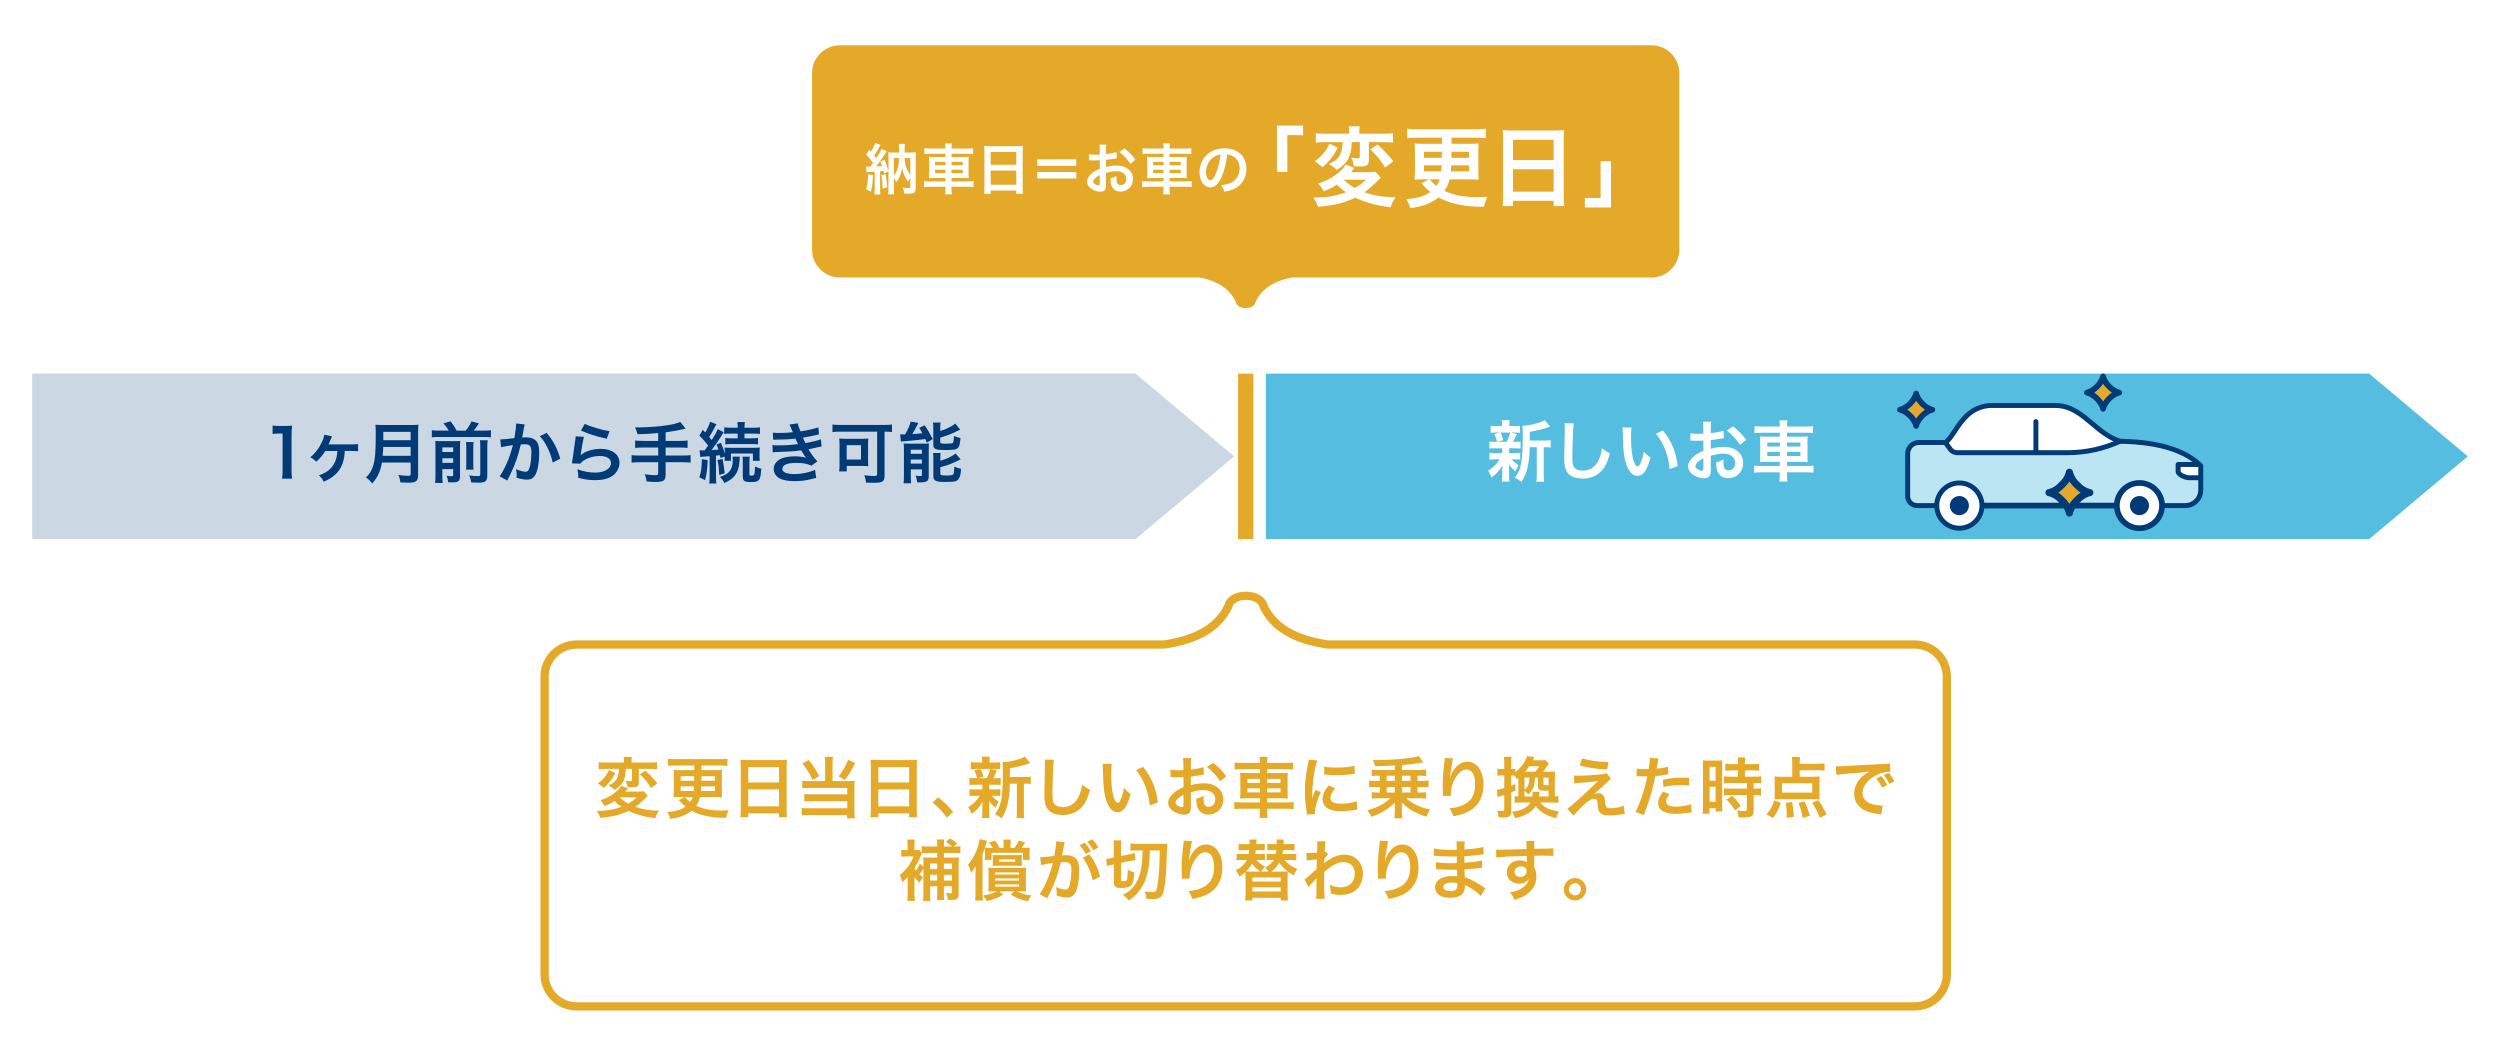 <?xml version="1.0" encoding="UTF-8"?><svg id="_レイヤー_2" xmlns="http://www.w3.org/2000/svg" width="906.353" height="379.765" viewBox="0 0 906.353 379.765"><defs><style>.cls-1{fill:#55bde0;}.cls-1,.cls-2,.cls-3,.cls-4,.cls-5,.cls-6{stroke-width:0px;}.cls-2{fill:#ccd7e4;}.cls-3{fill:#e5a92a;}.cls-4{fill:#003a77;}.cls-5{fill:#fff;}.cls-6{fill:#bbe5f3;}</style></defs><g id="_レイヤー_1-2"><rect class="cls-5" width="906.353" height="379.765"/><polygon class="cls-2" points="447.429 165.456 411.679 135.456 411.679 135.455 11.679 135.455 11.679 195.455 411.679 195.455 411.679 195.456 447.429 165.456"/><polygon class="cls-1" points="858.92 195.454 894.666 165.457 858.92 135.46 858.92 135.455 458.92 135.455 458.92 195.455 858.916 195.455 858.916 195.457 858.918 195.455 858.92 195.455 858.92 195.454"/><path class="cls-5" d="m542.122,162.525c-1.008,0-1.561.024-2.184.096v-2.568c.6.097,1.104.12,2.231.12h.576c-.336-1.344-.576-1.968-1.056-2.832l2.111-.528h-1.128c-1.056,0-1.608.024-2.256.097v-2.568c.601.096,1.151.12,2.304.12h1.824v-.36c0-.816-.023-1.152-.119-1.752h2.904c-.097.576-.121.888-.121,1.752v.36h1.633c1.128,0,1.607-.024,2.232-.12v2.568c-.648-.072-1.225-.097-2.257-.097h-.983l2.039.576q-.144.312-.359.84-.145.24-.408.889c-.168.408-.264.576-.527,1.056h.479c1.08,0,1.584-.023,2.208-.12v2.568c-.672-.071-1.176-.096-2.208-.096h-1.944v1.704h1.848c1.033,0,1.561-.024,2.186-.12v2.521c-.625-.072-1.177-.097-2.186-.097h-.887c.719.841,1.319,1.345,2.472,2.112-.528.889-.792,1.393-1.152,2.28-1.2-1.08-1.584-1.488-2.353-2.592q.024.312.049.936c0,.072.023.816.023.937v2.4c0,.84.049,1.416.145,1.992h-2.761c.072-.553.12-1.128.12-1.896v-2.4c0-.456.023-1.08.072-1.632-.984,1.848-2.088,3.097-3.961,4.44-.336-.984-.672-1.656-1.224-2.448,1.824-1.128,3.168-2.448,4.2-4.129h-1.561c-1.031,0-1.535.024-2.184.12v-2.544c.624.096,1.104.12,2.232.12h2.424v-1.704h-2.496Zm1.848-5.713c.528,1.032.721,1.536,1.033,2.784l-2.137.576h3.288c.672-1.248.983-2.016,1.345-3.36h-3.529Zm16.033,2.904c1.057,0,1.656-.048,2.185-.144v2.664c-.601-.072-.983-.096-1.92-.096h-.601v9.673c0,1.439.024,2.112.145,2.832h-2.809c.12-.744.145-1.44.145-2.832v-9.673h-2.568c-.023,3.048-.312,5.568-.889,7.752-.479,1.873-1.224,3.553-2.136,4.825-.96-.792-1.368-1.057-2.376-1.585,2.28-2.784,2.88-5.928,2.88-15.024,0-2.017-.024-2.785-.144-3.745,2.712-.071,6.864-1.128,8.088-2.04l1.969,2.328c-.264.072-.359.12-.792.265-1.921.72-3.433,1.08-6.577,1.632v3.168h5.4Z"/><path class="cls-5" d="m570.566,153.476c-.145.696-.193,1.393-.289,3.24-.096,2.232-.24,7.104-.24,8.809,0,2.28.145,3.145.625,3.864.552.792,1.703,1.248,3.216,1.248,2.593,0,4.681-1.464,5.809-4.104.528-1.248.841-2.376,1.104-4.032,1.296,1.057,1.729,1.32,2.904,1.849-.961,3.24-1.681,4.8-2.856,6.12-1.8,2.04-4.177,3.049-7.2,3.049-1.656,0-3.193-.385-4.201-1.057-1.656-1.104-2.352-2.952-2.352-6.168,0-1.248.047-3.648.191-9.673.023-.721.023-1.225.023-1.561,0-.672-.023-1.008-.096-1.632l3.361.048Z"/><path class="cls-5" d="m591.505,154.964c-.121.888-.192,2.064-.192,3.648,0,2.088.192,4.968.456,6.433.408,2.496,1.176,4.032,1.943,4.032.361,0,.697-.36.984-1.032.576-1.296,1.008-2.736,1.272-4.345.841.96,1.224,1.32,2.4,2.185-1.248,4.681-2.64,6.624-4.681,6.624-1.607,0-2.904-1.176-3.864-3.479-.983-2.4-1.416-5.881-1.513-12.529-.023-.84-.023-1.008-.096-1.536h3.289Zm11.353,1.08c3.024,3.624,4.704,7.633,5.4,12.913l-2.976,1.128c-.145-2.256-.697-4.752-1.537-6.937-.816-2.185-1.968-4.128-3.408-5.904l2.521-1.2Z"/><path class="cls-5" d="m620.247,169.99c0,.983-.048,1.56-.191,2.04-.217.84-1.08,1.392-2.209,1.392-1.512,0-3.336-.672-4.535-1.704-.865-.744-1.32-1.68-1.32-2.712,0-1.128.744-2.4,2.063-3.553.864-.743,1.921-1.367,3.505-2.04l-.024-3.696q-.192,0-.983.048c-.361.024-.697.024-1.297.024-.359,0-1.032-.024-1.32-.024-.312-.023-.527-.023-.6-.023-.096,0-.288,0-.504.023l-.024-2.688c.673.144,1.632.216,2.904.216.24,0,.504,0,.841-.024.575-.023.695-.023.959-.023v-1.584c0-1.368-.023-1.992-.144-2.761h3c-.12.769-.144,1.272-.144,2.616v1.536c1.8-.216,3.408-.528,4.633-.912l.096,2.688c-.432.072-.889.144-2.545.432-.791.145-1.271.217-2.184.312v3.12c1.632-.48,3.145-.672,4.896-.672,4.008,0,6.864,2.448,6.864,5.856,0,3.12-2.328,5.473-5.448,5.473-1.944,0-3.312-.937-3.937-2.665-.312-.815-.408-1.607-.408-3.072,1.224-.336,1.632-.504,2.665-1.056-.049.456-.049.672-.049,1.056,0,1.009.096,1.656.336,2.112.264.505.84.816,1.512.816,1.417,0,2.425-1.128,2.425-2.664,0-2.064-1.681-3.408-4.248-3.408-1.44,0-2.904.264-4.608.792l.023,4.729Zm-2.712-3.864c-1.8.96-2.856,2.016-2.856,2.88,0,.408.24.769.793,1.104.479.336,1.08.527,1.535.527.408,0,.528-.216.528-1.008v-3.504Zm13.298-4.849c-1.201-1.896-2.953-3.792-4.801-5.185l2.256-1.512c2.088,1.607,3.48,3.048,4.752,4.92l-2.207,1.776Z"/><path class="cls-5" d="m645.253,154.484c0-.792-.049-1.344-.168-2.063h2.952c-.12.72-.168,1.271-.168,2.063v.145h6.648c1.345,0,2.112-.048,2.784-.168v2.568c-.792-.097-1.632-.145-2.712-.145h-6.721v1.416h4.849c1.439,0,1.992-.023,2.664-.12-.072.792-.096,1.177-.096,2.448v4.488c0,1.272.023,1.656.096,2.448-.721-.096-1.272-.12-2.688-.12h-4.824v1.488h6.841c1.344,0,2.088-.048,2.76-.168v2.616c-.768-.096-1.536-.144-2.809-.144h-6.792v.624c0,1.224.048,1.92.168,2.712h-2.952c.119-.864.168-1.488.168-2.712v-.624h-6.48c-1.248,0-2.088.048-2.809.144v-2.616c.696.12,1.465.168,2.76.168h6.529v-1.488h-4.488c-1.393,0-2.017.024-2.713.12.072-.792.096-1.271.096-2.448v-4.464c0-1.176-.023-1.681-.096-2.473.672.097,1.225.12,2.641.12h4.561v-1.416h-6.457c-1.056,0-1.92.048-2.712.145v-2.568c.72.12,1.584.168,2.784.168h6.385v-.145Zm-4.537,5.953v1.439h4.537v-1.439h-4.537Zm0,3.408v1.464h4.537v-1.464h-4.537Zm12.002-1.969v-1.439h-4.849v1.439h4.849Zm0,3.433v-1.464h-4.849v1.464h4.849Z"/><path class="cls-4" d="m102.26,173.525c.144-.936.192-1.872.192-3.12v-13.226h-1.152c-.889,0-1.584.049-2.473.145v-3.048c.744.119,1.272.144,2.4.144h2.209c1.224,0,1.584-.024,2.447-.12-.144,1.416-.191,2.521-.191,3.961v12.145c0,1.272.048,2.136.191,3.12h-3.624Z"/><path class="cls-4" d="m125.01,163.493c-.312,5.712-2.472,8.88-7.632,11.16-.576-1.104-.865-1.487-1.777-2.304,1.896-.72,2.761-1.2,3.721-2.017,1.848-1.584,2.832-3.816,3-6.84l-4.393.023c-.887,1.464-1.848,2.593-3.264,3.864-.84-.792-1.152-1.032-2.137-1.608,1.753-1.464,3.001-3.096,4.057-5.256.553-1.104.864-2.064,1.008-2.929l2.785.624c-.168.336-.192.36-.385.841-.432,1.151-.672,1.655-.912,2.088q.121-.024.265-.024h8.376c.937,0,1.537-.048,2.089-.144v2.592q-.576-.071-2.232-.071h-2.568Z"/><path class="cls-4" d="m138.459,167.693c-.216,1.224-.408,2.016-.696,2.856-.648,1.823-1.464,3.216-2.832,4.752-.696-.937-1.296-1.536-2.232-2.208,1.344-1.345,2.017-2.425,2.568-4.225.721-2.232.96-5.04.96-11.281,0-1.728-.024-2.784-.12-3.624.937.096,1.584.12,2.809.12h10.009c1.32,0,1.968-.024,2.784-.12-.096.648-.12,1.296-.12,2.712v15.554c0,1.2-.264,1.896-.864,2.28-.527.36-1.199.479-2.783.479-.769,0-1.561-.023-2.785-.096-.144-1.152-.287-1.704-.695-2.688,1.224.192,2.544.288,3.527.288.721,0,.889-.12.889-.647v-4.152h-10.417Zm10.417-2.448v-3.217h-9.938c0,.744-.047,1.272-.191,3.217h10.129Zm0-5.665v-3h-9.913v3h9.913Z"/><path class="cls-4" d="m162.696,156.123c-.6-1.008-.96-1.512-1.943-2.641l2.592-.743c1.199,1.584,1.512,2.04,2.232,3.384h3.24c.96-1.128,1.512-2.017,2.111-3.36l2.713.744c-.624.984-1.344,1.944-1.92,2.616h3.695c1.177,0,1.896-.048,2.568-.144v2.592c-.72-.12-1.344-.144-2.568-.144h-16.297c-1.152,0-1.824.023-2.568.144v-2.592c.937.119,1.344.144,2.568.144h3.576Zm-2.328,16.394c0,1.224.023,1.872.145,2.568h-2.761c.097-.792.12-1.488.12-2.736v-10.345c0-1.177-.023-1.561-.072-2.16.721.071,1.297.096,2.256.096h4.657c1.224,0,1.608-.024,2.136-.096-.048.576-.072,1.128-.072,2.399v10.321c0,1.849-.527,2.305-2.76,2.305-.359,0-.648,0-1.512-.024-.168-1.128-.24-1.416-.576-2.353.792.097,1.248.145,1.68.145.576,0,.696-.097.696-.528v-2.04h-3.937v2.448Zm3.937-8.641v-1.681h-3.937v1.681h3.937Zm0,3.937v-1.681h-3.937v1.681h3.937Zm7.393-7.537c-.097.672-.12,1.08-.12,2.28v5.137c0,1.536.023,1.896.096,2.592h-2.712c.072-.696.097-1.128.097-2.568v-5.185c0-1.104-.024-1.536-.121-2.256h2.761Zm5.112-.648c-.119.673-.145,1.345-.145,2.545v10.104c0,1.057-.168,1.681-.551,2.064-.505.479-1.152.647-2.689.647-.575,0-1.08-.023-2.592-.096-.145-.984-.312-1.56-.744-2.544,1.32.191,2.209.264,2.929.264.983,0,1.104-.096,1.104-.768v-9.745c0-1.344-.024-1.776-.121-2.473h2.809Z"/><path class="cls-4" d="m190.226,153.868c-.072.216-.145.479-.193.744-.047.312-.071.432-.144.815q-.071.504-.407,2.305c-.097.528-.097.576-.168.888.695-.048,1.031-.072,1.487-.072,1.585,0,2.761.433,3.553,1.272.815.912,1.128,2.064,1.128,4.248,0,4.129-.696,7.417-1.848,8.737-.673.792-1.393,1.08-2.665,1.08-1.104,0-2.088-.192-3.696-.696.024-.479.049-.816.049-1.056,0-.624-.049-1.104-.24-2.04,1.296.575,2.664.936,3.504.936.696,0,1.08-.456,1.439-1.632.385-1.248.625-3.433.625-5.473,0-2.208-.553-2.856-2.448-2.856-.48,0-.841.024-1.393.072-.72,2.928-.937,3.648-1.464,5.208-.84,2.4-1.488,3.937-2.881,6.745q-.119.24-.359.72c-.072.145-.072.168-.191.408l-2.785-1.536c.721-.96,1.68-2.688,2.496-4.513,1.032-2.352,1.369-3.36,2.328-6.792-1.224.144-3.504.552-4.296.768l-.288-2.832c.889,0,3.793-.288,5.112-.48.433-2.592.624-4.056.624-4.848v-.456l3.121.336Zm7.943,3.072c2.4,2.808,3.913,5.664,4.945,9.36l-2.736,1.393c-.456-2.064-1.008-3.648-1.92-5.449-.864-1.775-1.633-2.88-2.761-4.104l2.472-1.2Z"/><path class="cls-4" d="m211.704,158.356c-.359,1.32-.768,3.552-1.08,5.904q-.047.336-.119.696l.047.048c1.393-1.344,4.369-2.28,7.273-2.28,4.08,0,6.769,2.017,6.769,5.089,0,1.752-.937,3.528-2.472,4.632-1.561,1.128-3.553,1.632-6.338,1.632-2.063,0-3.384-.168-6.119-.84-.025-1.488-.072-1.968-.361-3.096,2.354.815,4.417,1.2,6.457,1.2,3.385,0,5.736-1.417,5.736-3.457,0-1.607-1.512-2.568-4.057-2.568-2.136,0-4.367.648-5.977,1.753-.432.312-.575.456-1.08,1.032l-3.023-.097c.072-.432.072-.527.191-1.439.192-1.488.576-4.152,1.008-6.985.097-.576.121-.864.145-1.392l3,.168Zm.312-4.704c1.656.911,6.24,2.279,8.953,2.664l-.984,2.76c-4.104-.936-6.625-1.728-9.361-3l1.393-2.424Z"/><path class="cls-4" d="m238.624,156.988c-3.145.288-4.345.36-7.489.432q-.265-.983-.888-2.472h1.176c3.432,0,7.873-.336,10.753-.816,2.28-.384,3.145-.6,4.44-1.152l1.969,2.4c-2.064.528-5.329,1.128-7.273,1.345v3.12h4.969c1.368,0,2.208-.048,3-.145v2.688c-.816-.096-1.729-.145-2.952-.145h-5.017v2.904h6.145c1.344,0,2.137-.048,2.929-.144v2.712c-.841-.096-1.632-.144-2.929-.144h-6.145v4.704c0,1.057-.336,1.8-.936,2.064-.553.24-1.584.384-2.688.384-.72,0-1.896-.048-3.265-.168-.119-1.056-.264-1.608-.72-2.616,1.728.24,3.024.336,4.009.336.695,0,.912-.168.912-.744v-3.96h-6.697c-1.32,0-2.111.048-2.952.144v-2.712c.792.096,1.584.144,2.952.144h6.697v-2.904h-5.354c-1.056,0-2.184.049-3,.145v-2.688c.793.097,1.608.145,2.977.145h5.377v-2.856Z"/><path class="cls-4" d="m256.572,166.781c-.144,3.336-.384,5.16-.96,7.296l-2.064-1.031c.624-1.969.792-3.072.936-6.577l2.089.312Zm-2.952-3.553c.336.048.527.048.984.048h.863q.696-.936,1.248-1.728c-.888-1.248-1.8-2.28-3.145-3.625l1.201-2.088.912.984c.84-1.416,1.439-2.809,1.752-3.912l2.304.888c-.168.24-.264.408-.504.888-.744,1.465-1.464,2.761-2.136,3.721.455.552.576.696.936,1.128,1.393-2.208,1.824-3.024,2.16-3.984l2.16,1.177q-.287.384-1.152,1.823c-.768,1.225-2.256,3.36-3.216,4.633,1.345-.072,1.752-.12,2.472-.192-.215-.695-.336-.983-.695-1.848l1.632-.576c.647,1.464,1.056,2.712,1.368,4.009v-.576c0-.937-.023-1.272-.096-1.729.456.048.96.072,2.16.072h8.305c1.104,0,1.704-.024,2.305-.12-.049.528-.072.936-.072,1.704v1.44c0,.744.023,1.271.096,1.704h-2.496v-2.641h-7.969v2.641h-2.328c.072-.624.096-.673.096-1.561l-1.561.552c-.071-.504-.119-.695-.191-1.031-.528.071-.721.096-1.44.168v7.584c0,1.2.024,1.801.144,2.521h-2.592c.12-.792.145-1.393.145-2.521v-7.393c-.408.024-.721.048-.937.072-.479.024-.792.048-.937.072-.863.048-1.127.071-1.512.144l-.264-2.448Zm8.328,3.12c.433,2.28.528,2.833.769,5.257l-1.944.576c-.145-2.544-.24-3.408-.648-5.377l1.824-.456Zm6.266-.792q-.049.456-.121,1.729c-.119,2.16-.647,3.769-1.632,5.04-.888,1.152-1.681,1.729-3.864,2.809-.384-.937-.889-1.584-1.633-2.208,1.969-.696,2.713-1.152,3.505-2.064s1.2-2.328,1.2-4.2c0-.433-.023-.696-.072-1.104h2.617Zm-3.049-8.353c-1.248,0-1.992.024-2.616.12v-2.4c.696.096,1.487.145,2.664.145h2.232v-.24c0-.744-.048-1.248-.144-1.801h2.76c-.096.528-.145,1.009-.145,1.824v.217h2.929c1.128,0,2.017-.049,2.664-.145v2.4c-.647-.096-1.319-.12-2.593-.12h-3v1.704h2.449c1.151,0,1.728-.023,2.447-.12v2.328c-.6-.071-1.32-.12-2.424-.12h-7.009c-1.104,0-1.8.024-2.425.12v-2.328c.697.097,1.297.12,2.449.12h2.04v-1.704h-2.28Zm6.672,8.353c-.096.504-.144.984-.144,1.704v4.681c0,.408.144.504.72.504.433,0,.793-.096.912-.24.24-.288.36-1.2.408-3.12.744.433,1.488.696,2.28.84-.144,1.992-.312,2.977-.6,3.601-.433.937-1.2,1.248-3.169,1.248-2.328,0-2.951-.408-2.951-1.992v-5.521c0-.744-.024-1.248-.121-1.704h2.664Z"/><path class="cls-4" d="m280.195,156.868c.696.072,1.248.096,2.304.096,1.824,0,3.121-.071,4.945-.264q-.072-.192-.265-.624c-.6-1.393-.937-2.137-.96-2.185l3-.408c.096.601.336,1.32.984,2.904,2.04-.264,4.824-.888,6.48-1.439l.24,2.544q-.24.048-.816.168c-1.607.384-4.271.912-5.016,1.008.383.889.527,1.2.936,1.969,2.064-.433,3.168-.672,3.312-.696,1.367-.336,1.656-.432,2.279-.696l.24,2.616c-.455.072-.959.168-1.512.312-.984.24-1.775.408-2.352.527q-.601.12-.889.192c1.248,2.064,1.633,2.568,3.217,4.393l-2.113,1.512c-1.728-.72-3.168-.983-5.52-.983-1.824,0-3.217.239-4.033.672-.672.384-1.031.888-1.031,1.464s.408,1.128,1.031,1.393c.769.336,2.041.527,3.433.527,2.497,0,5.881-.72,7.393-1.56l.433,2.952q-.457.072-1.561.36c-2.04.552-4.032.815-6.145.815-2.76,0-4.512-.36-5.856-1.176-1.152-.721-1.849-1.944-1.849-3.288,0-1.297.721-2.496,2.017-3.337,1.248-.792,3.169-1.2,5.593-1.2,1.464,0,2.855.168,4.152.505-.385-.36-.84-1.032-1.849-2.688-2.544.384-4.08.479-9.288.647-.408.024-.576.024-.984.072l-.096-2.616c.695.096.84.096,2.472.096,2.521,0,4.513-.144,6.792-.456-.144-.288-.239-.432-.432-.888-.24-.504-.312-.648-.504-1.08-1.92.216-3.648.312-6.433.336-1.008,0-1.128.024-1.632.048l-.12-2.544Z"/><path class="cls-4" d="m304.75,156.484c-1.056,0-1.992.048-2.952.144v-2.712c.864.096,1.752.144,2.904.144h15.721c1.08,0,2.089-.048,2.953-.144v2.712c-.793-.096-1.561-.12-2.688-.144v15.889c0,2.257-.647,2.665-4.056,2.665-.697,0-1.585-.024-2.641-.072-.096-.912-.312-1.824-.672-2.664,1.416.168,2.615.264,3.6.264.889,0,1.08-.12,1.08-.744v-15.337h-13.249Zm9.961,10.585c0,.744.024,1.319.097,1.944-.408-.049-.505-.049-.937-.072h-.624c-.312-.024-.528-.024-.624-.024h-5.641v1.992h-2.761c.096-.768.145-1.44.145-2.16v-7.561c0-.937-.023-1.536-.12-2.208.624.072,1.272.096,2.232.096h6.048c.961,0,1.633-.023,2.305-.096-.096.624-.12,1.056-.12,2.04v6.049Zm-7.753-.48h5.185v-5.185h-5.185v5.185Z"/><path class="cls-4" d="m326.335,157.444c.312.048.937.072,1.152.072.049,0,.145,0,.288-.024h.36c1.08-1.849,1.68-3.24,2.016-4.656l2.785.504c-.192.312-.289.528-.457.888-.287.624-1.152,2.232-1.703,3.145,1.535-.096,2.111-.144,3.6-.336-.432-.84-.576-1.056-1.104-1.92l1.92-.937c1.104,1.536,1.824,2.784,2.977,5.017l-2.16,1.272c-.265-.624-.385-.912-.553-1.297-1.536.24-5.616.673-7.272.769-.601.024-1.2.096-1.56.168l-.289-2.664Zm1.369,5.544c0-.84-.024-1.487-.097-2.208.528.048.96.072,1.728.072h5.281c.984,0,1.536-.024,2.16-.096-.048.672-.072,1.056-.072,2.256v9.553c0,1.032-.191,1.584-.672,1.872-.504.312-1.271.456-2.52.456-.217,0-.576,0-1.009-.023-.071-.841-.216-1.513-.528-2.448.457.096,1.08.168,1.608.168.504,0,.601-.072.647-.433v-1.992h-4.031v2.376c0,1.129.023,1.896.119,2.665h-2.736c.097-.816.121-1.44.121-2.616v-9.602Zm2.472,1.536h4.056v-1.487h-4.056v1.487Zm0,3.553h4.056v-1.488h-4.056v1.488Zm10.705-11.833c1.248-.384,1.849-.601,2.664-1.008,1.345-.648,2.04-1.057,2.784-1.681l1.776,2.208q-.505.217-1.681.792c-1.535.769-3.408,1.488-5.544,2.112v1.513c0,.576.216.672,1.728.672,1.945,0,2.496-.072,2.809-.312.264-.239.36-.72.408-2.496.816.385,1.561.601,2.4.744-.192,2.257-.408,3.072-.961,3.625-.623.6-1.535.743-4.68.743-1.92,0-2.664-.071-3.289-.336-.672-.264-.936-.72-.936-1.584v-5.977c0-.912-.023-1.512-.12-2.063h2.761c-.096.527-.12,1.008-.12,1.943v1.104Zm.024,10.777c2.304-.648,4.031-1.44,5.544-2.593l1.824,2.112c-.696.384-3.048,1.44-3.792,1.728-1.177.432-1.416.504-3.576,1.104v2.257c0,.407.144.552.6.647.384.096.84.12,1.704.12,1.584,0,2.185-.12,2.399-.48.217-.312.361-1.367.385-2.76.721.36,1.584.648,2.448.816-.168,2.256-.433,3.168-1.056,3.864-.648.72-1.488.888-4.513.888-2.353,0-3.12-.096-3.745-.479-.551-.337-.744-.769-.744-1.561v-6.312c0-1.104-.023-1.561-.119-2.137h2.76c-.096.505-.119.937-.119,1.992v.793Z"/><path class="cls-3" d="m598.736,16.414l-294.235-0c-5.565,0-10.093,4.528-10.093,10.093v64c0,5.565,4.528,10.093,10.093,10.093l130.404 0c6.827,1.356,11.035,4.265,13.212,9.024.207,1.225,1.616,2.084,3.501,2.084s3.293-.859,3.5-2.084c2.177-4.759,6.385-7.669,13.212-9.024l130.404 0c5.565,0,10.093-4.528,10.093-10.093l0-64c0-5.565-4.528-10.093-10.093-10.093Zm-147.118,94.093c.481,0,.929-.076,1.301-.205-.372.129-.819.205-1.301.205Z"/><path class="cls-5" d="m462.935,62.314v-16.773h9.48v3.456h-5.707v13.317h-3.773Z"/><path class="cls-5" d="m500.6,64.438q-.476.412-1.902,1.839c-1.427,1.363-2.663,2.441-4.026,3.424,3.36,1.205,6.088,1.681,11.225,1.871-.825,1.205-1.364,2.314-1.744,3.583-3.679-.507-5.232-.825-7.896-1.617-2.061-.603-3.17-1.015-4.914-1.871-4.027,1.902-7.293,2.695-13.508,3.329-.475-1.395-.919-2.251-1.712-3.329,5.042-.063,7.864-.539,11.858-1.966-1.426-.983-2.219-1.648-3.297-2.758-1.648,1.046-2.854,1.649-4.852,2.378-.57-1.11-.982-1.712-1.934-2.79,2.504-.761,4.724-1.903,6.721-3.425,1.617-1.268,2.568-2.283,3.299-3.488l3.139,1.3q-.158.222-.539.634c-.063.032-.19.222-.412.476-.063.095-.158.222-.285.381h5.992c1.428,0,2.252-.063,2.759-.19l2.029,2.22Zm-15.601-10.939c-.888,1.808-1.426,2.664-2.536,4.059-.983,1.237-1.585,1.871-2.98,3.107-.317-.253-.539-.444-.666-.571q-.825-.666-1.237-.983l-.539-.38c-.126-.095-.253-.159-.348-.253,1.331-1.015,1.934-1.554,2.758-2.442,1.174-1.3,1.744-2.251,2.474-3.963l3.075,1.427Zm-4.439-1.966c-1.616,0-2.536.032-3.52.159v-3.393c.92.126,1.998.19,3.742.19h8.371v-.634c0-.856-.031-1.427-.158-2.061h3.963c-.127.634-.158,1.205-.158,2.029v.666h8.402c1.68,0,2.822-.063,3.836-.19v3.393c-1.046-.095-2.219-.159-3.74-.159h-5.011v6.437c0,1.776-.729,2.378-2.948,2.378-1.016,0-1.871-.032-2.506-.063-.095-1.205-.38-2.093-.982-3.107.982.159,1.648.222,2.41.222.602,0,.729-.127.729-.603v-5.264h-2.948c-.095,2.854-.412,4.439-1.269,6.056-.855,1.585-2.093,2.791-4.154,4.027-.729-.792-1.49-1.363-2.821-2.124,2.474-1.269,3.393-2.093,4.091-3.552.57-1.236.824-2.41.855-4.407h-6.184Zm6.564,13.634c1.046,1.046,2.441,2.061,4.121,2.98,1.617-.951,2.568-1.648,3.996-2.98h-8.117Zm12.303-12.778c2.219,2.029,3.709,3.646,5.707,6.088l-2.98,2.251c-1.744-2.79-2.759-4.09-5.327-6.595l2.601-1.744Z"/><path class="cls-5" d="m516.428,65.009c-1.554,0-2.536.032-3.583.158.063-1.141.127-2.314.127-3.424v-6.31c0-1.427-.031-2.442-.127-3.425,1.015.095,1.586.127,3.583.127h6.342v-2.22h-8.751c-1.396,0-2.568.063-3.869.19v-3.424c1.11.126,2.347.19,3.869.19h20.736c1.459,0,2.727-.063,3.9-.19v3.424c-1.142-.127-2.568-.19-3.9-.19h-8.498v2.22h6.247c1.997,0,2.663-.032,3.583-.127-.096,1.142-.127,2.156-.127,3.456v6.342c0,1.3.031,2.22.127,3.361-1.015-.126-1.902-.158-3.52-.158h-7.008c-.508,1.807-.982,2.854-1.871,4.185,3.393,1.585,7.104,2.283,12.018,2.283,1.015,0,1.808-.032,3.52-.127-.666,1.427-.951,2.315-1.236,3.615-7.197,0-12.176-1.046-16.488-3.393-2.695,2.156-5.391,3.202-10.178,3.9-.508-1.49-.635-1.807-1.459-3.234,4.598-.507,6.438-1.078,8.688-2.663-1.204-.951-1.49-1.205-2.789-2.632q-.096-.095-.444-.476l2.79-1.458h-1.681Zm-.158-9.988v2.188h6.405l.062-2.188h-6.468Zm0,4.915v2.188h6.214c.064-.729.064-1.046.127-2.188h-6.341Zm2.062,5.073c.602.792,1.395,1.617,2.409,2.41.634-.856.919-1.458,1.236-2.41h-3.646Zm7.799-5.073c-.062,1.205-.062,1.522-.127,2.188h6.627v-2.188h-6.5Zm.064-2.727h6.436v-2.188h-6.404l-.031,2.188Z"/><path class="cls-5" d="m544.933,50.55c0-1.236-.062-2.346-.158-3.393,1.016.127,2.062.159,3.52.159h15.348c1.49,0,2.473-.032,3.424-.159-.127,1.205-.158,2.125-.158,3.234v20.483c0,1.649.062,2.695.189,3.837h-3.836v-1.903h-14.744v1.903h-3.773c.127-1.078.189-2.347.189-3.837v-20.325Zm3.584,7.483h14.744v-7.356h-14.744v7.356Zm0,11.447h14.744v-8.117h-14.744v8.117Z"/><path class="cls-5" d="m584.058,58.446v16.773h-9.48v-3.456h5.707v-13.317h3.773Z"/><path class="cls-5" d="m313.987,60.374c.34.04.54.06.939.06h.601c.48-.6.64-.82,1.001-1.34-.721-1.06-1.682-2.22-2.501-3.061l1.101-1.7c.279.32.379.42.58.64.779-1.22,1.359-2.401,1.54-3.161l1.96.72c-.14.22-.199.32-.42.74-.54,1.061-1.301,2.341-1.86,3.161.14.18.24.32.32.4.239.3.3.36.44.54,1.039-1.601,1.68-2.741,1.939-3.421l1.82.96c-.18.26-.319.44-.699,1.04-.681,1.1-2.341,3.461-3.061,4.381.6-.02,1.3-.08,2.1-.14-.16-.521-.279-.8-.619-1.561l1.479-.72c.601,1.38.88,2.141,1.46,4.001v-4.601c0-1.02-.02-1.5-.08-2.101.621.06.941.08,1.82.08h2.121v-1.32c0-.72-.04-1.18-.12-1.82h2.221c-.08.6-.101,1.1-.101,1.84v1.3h2.301c.9,0,1.28-.02,1.801-.08-.08.64-.08,1.141-.08,2.121v10.762c0,1.14-.221,1.621-.84,1.88-.461.2-.861.24-2.141.24-.48,0-.701,0-1.201-.04-.08-.86-.239-1.521-.539-2.141.76.12,1.4.18,1.96.18.601,0,.8-.12.8-.5v-3.281c-.3.46-.38.58-.8,1.46-.54-.66-.841-1.181-1.36-2.261-.34-.74-.5-1.32-.801-2.801-.159,1.181-.359,1.841-.859,3.061-.301.72-.6,1.24-1.26,2.16-.32-.7-.48-.98-.881-1.58v3.841c0,1.04.02,1.62.08,2.14h-2.141c.061-.66.1-1.3.1-2.3v-6.001l-1.56.66c-.12-.44-.14-.52-.22-.86-.461.06-.621.08-1.261.14v6.301c0,.98.021,1.48.12,2.1h-2.181c.08-.64.12-1.14.12-2.1v-6.142q-2.48.12-2.941.22l-.199-2.101Zm2.5,3.121c-.119,2.861-.279,4.121-.74,5.981l-1.74-.86c.48-1.54.641-2.8.701-5.441l1.779.32Zm4.562-.36c.319,1.7.46,2.86.601,4.821l-1.661.4c-.021-1.78-.18-3.401-.46-4.881l1.521-.34Zm3.021.48c1.24-1.5,1.86-3.601,1.9-6.321h-1.9v6.321Zm3.9-6.321c.041,1.68.221,2.601.841,4.081.36.84.681,1.38,1.22,2.08v-6.161h-2.061Z"/><path class="cls-5" d="m342.771,53.733c0-.66-.039-1.121-.14-1.721h2.461c-.101.6-.14,1.061-.14,1.721v.12h5.541c1.119,0,1.76-.04,2.32-.14v2.14c-.66-.08-1.36-.12-2.261-.12h-5.601v1.181h4.041c1.199,0,1.66-.02,2.22-.1-.06.66-.08.98-.08,2.041v3.741c0,1.06.021,1.38.08,2.041-.601-.08-1.06-.1-2.24-.1h-4.021v1.24h5.701c1.119,0,1.74-.04,2.3-.14v2.181c-.64-.08-1.28-.12-2.341-.12h-5.66v.52c0,1.02.039,1.6.14,2.26h-2.461c.101-.72.14-1.24.14-2.26v-.52h-5.4c-1.041,0-1.74.04-2.341.12v-2.181c.58.1,1.22.14,2.301.14h5.44v-1.24h-3.74c-1.16,0-1.68.02-2.26.1.06-.66.079-1.061.079-2.041v-3.721c0-.98-.02-1.4-.079-2.061.56.08,1.02.1,2.199.1h3.801v-1.181h-5.381c-.88,0-1.6.04-2.26.12v-2.14c.6.1,1.32.14,2.32.14h5.32v-.12Zm-3.78,4.961v1.2h3.78v-1.2h-3.78Zm0,2.84v1.221h3.78v-1.221h-3.78Zm10.003-1.64v-1.2h-4.041v1.2h4.041Zm0,2.861v-1.221h-4.041v1.221h4.041Z"/><path class="cls-5" d="m356.89,55.034c0-.78-.04-1.48-.1-2.141.64.08,1.3.1,2.221.1h9.682c.939,0,1.561-.02,2.16-.1-.08.76-.1,1.34-.1,2.041v12.923c0,1.04.04,1.7.119,2.42h-2.42v-1.2h-9.302v1.2h-2.381c.08-.68.12-1.48.12-2.42v-12.823Zm2.261,4.721h9.302v-4.641h-9.302v4.641Zm0,7.222h9.302v-5.121h-9.302v5.121Z"/><path class="cls-5" d="m390.193,57.754v2.361h-14.143v-2.361h14.143Zm0,4.601v2.36h-14.143v-2.36h14.143Z"/><path class="cls-5" d="m400.977,66.656c0,.82-.04,1.3-.16,1.701-.18.7-.899,1.16-1.841,1.16-1.26,0-2.779-.56-3.78-1.42-.72-.62-1.101-1.4-1.101-2.26,0-.94.621-2,1.721-2.961.721-.62,1.601-1.14,2.921-1.7l-.021-3.081q-.16,0-.82.04c-.3.02-.58.02-1.08.02-.3,0-.859-.02-1.1-.02-.26-.02-.44-.02-.5-.02-.08,0-.24,0-.42.02l-.021-2.241c.56.12,1.36.18,2.421.18.199,0,.42,0,.699-.02.48-.02.58-.02.801-.02v-1.32c0-1.14-.02-1.66-.12-2.3h2.501c-.101.64-.121,1.06-.121,2.18v1.28c1.501-.18,2.842-.44,3.861-.76l.08,2.241c-.36.06-.74.12-2.121.36-.66.12-1.06.18-1.82.26v2.601c1.361-.4,2.621-.56,4.082-.56,3.34,0,5.721,2.041,5.721,4.881,0,2.601-1.94,4.561-4.541,4.561-1.621,0-2.761-.78-3.281-2.221-.26-.68-.34-1.34-.34-2.561,1.021-.28,1.36-.42,2.221-.88-.04.38-.04.56-.04.88,0,.84.08,1.38.28,1.761.22.42.7.68,1.26.68,1.181,0,2.021-.94,2.021-2.221,0-1.72-1.4-2.84-3.541-2.84-1.201,0-2.421.22-3.842.66l.021,3.94Zm-2.261-3.221c-1.5.8-2.381,1.681-2.381,2.401,0,.34.201.64.66.92.4.28.9.44,1.281.44.34,0,.439-.18.439-.84v-2.921Zm11.082-4.041c-1-1.581-2.46-3.161-4-4.321l1.881-1.261c1.74,1.34,2.9,2.541,3.96,4.101l-1.841,1.48Z"/><path class="cls-5" d="m421.843,53.733c0-.66-.04-1.121-.141-1.721h2.461c-.1.6-.14,1.061-.14,1.721v.12h5.541c1.12,0,1.761-.04,2.321-.14v2.14c-.66-.08-1.361-.12-2.262-.12h-5.601v1.181h4.041c1.2,0,1.66-.02,2.22-.1-.06.66-.08.98-.08,2.041v3.741c0,1.06.021,1.38.08,2.041-.6-.08-1.06-.1-2.24-.1h-4.021v1.24h5.701c1.12,0,1.74-.04,2.3-.14v2.181c-.64-.08-1.279-.12-2.34-.12h-5.661v.52c0,1.02.04,1.6.14,2.26h-2.461c.101-.72.141-1.24.141-2.26v-.52h-5.4c-1.041,0-1.741.04-2.342.12v-2.181c.58.1,1.221.14,2.301.14h5.441v-1.24h-3.74c-1.16,0-1.681.02-2.261.1.06-.66.08-1.061.08-2.041v-3.721c0-.98-.021-1.4-.08-2.061.56.08,1.021.1,2.2.1h3.801v-1.181h-5.381c-.881,0-1.601.04-2.261.12v-2.14c.601.1,1.32.14,2.321.14h5.32v-.12Zm-3.781,4.961v1.2h3.781v-1.2h-3.781Zm0,2.84v1.221h3.781v-1.221h-3.781Zm10.003-1.64v-1.2h-4.041v1.2h4.041Zm0,2.861v-1.221h-4.041v1.221h4.041Z"/><path class="cls-5" d="m442.859,64.175c-1.14,2.581-2.42,3.761-4.061,3.761-2.28,0-3.92-2.32-3.92-5.541,0-2.2.779-4.261,2.199-5.821,1.682-1.84,4.041-2.8,6.882-2.8,4.802,0,7.922,2.92,7.922,7.421,0,3.461-1.8,6.221-4.86,7.461-.961.4-1.741.6-3.141.84-.341-1.06-.581-1.5-1.221-2.34,1.84-.24,3.041-.56,3.98-1.101,1.74-.96,2.781-2.86,2.781-5.001,0-1.92-.861-3.48-2.461-4.441-.62-.36-1.141-.52-2.021-.6-.38,3.141-1.08,5.901-2.081,8.162Zm-2.939-7.162c-1.682,1.201-2.721,3.261-2.721,5.401,0,1.64.699,2.94,1.58,2.94.66,0,1.34-.84,2.061-2.561.76-1.8,1.42-4.501,1.66-6.761-1.041.12-1.761.4-2.58.98Z"/><path class="cls-5" d="m797.868,168.845c-8.851-8.851-25.695-8.709-29.279-8.868-9.237-2.946-13.61-12.981-23.505-12.981h-23.695c-9.719.845-11.983,9.733-15.644,13.093l-.465.332h-9.595c-2.251,0-4.076,1.825-4.076,4.076v15.392c0,1.882,1.525,3.407,3.407,3.407h7.13s81.698,0,81.698,0h8.435c3.087,0,5.59-2.503,5.59-5.59v-4.508s0-4.353,0-4.353Z"/><path class="cls-6" d="m789.658,170.881c0-1.187,0-2.495,0-2.495h7.695c-8.97-8.367-25.246-8.254-28.765-8.41l-.201.09c-5.947,2.673-12.393,4.056-18.914,4.056h-37.107s-2.818,0-2.818,0c-.973,0-1.888-.463-2.464-1.247l-1.805-2.455h-9.595c-2.251,0-4.076,1.824-4.076,4.075v15.392c0,1.882,1.525,3.407,3.407,3.407h7.13s81.698,0,81.698,0h8.435c3.087,0,5.59-2.503,5.59-5.59v-4.508c-1.643,0-3.431,0-4.175,0-1.533,0-4.034-1.13-4.034-2.316Z"/><path class="cls-5" d="m702.145,183.295c0,4.531,3.673,8.204,8.204,8.204,4.531,0,8.204-3.673,8.204-8.204s-3.673-8.204-8.204-8.204c-4.531,0-8.204,3.673-8.204,8.204Z"/><path class="cls-4" d="m710.349,192.396c-5.019,0-9.101-4.083-9.101-9.101s4.082-9.101,9.101-9.101c5.018,0,9.1,4.083,9.1,9.101s-4.082,9.101-9.1,9.101Zm0-16.408c-4.029,0-7.308,3.278-7.308,7.307,0,4.029,3.278,7.307,7.308,7.307,4.028,0,7.307-3.278,7.307-7.307,0-4.029-3.278-7.307-7.307-7.307Z"/><path class="cls-4" d="m710.349,186.761c-1.912,0-3.466-1.554-3.466-3.466,0-1.912,1.554-3.466,3.466-3.466,1.912,0,3.466,1.555,3.466,3.466,0,1.912-1.554,3.466-3.466,3.466Z"/><path class="cls-5" d="m767.435,183.295c0,4.531,3.673,8.204,8.204,8.204,4.531,0,8.204-3.673,8.204-8.204,0-4.531-3.673-8.204-8.204-8.204-4.531,0-8.204,3.673-8.204,8.204Z"/><path class="cls-4" d="m775.639,192.536c-5.096,0-9.241-4.146-9.241-9.241s4.146-9.241,9.241-9.241,9.241,4.145,9.241,9.241-4.146,9.241-9.241,9.241Zm0-16.408c-3.952,0-7.167,3.215-7.167,7.167s3.215,7.167,7.167,7.167,7.167-3.215,7.167-7.167-3.215-7.167-7.167-7.167Z"/><path class="cls-4" d="m775.639,186.761c-1.912,0-3.466-1.554-3.466-3.466,0-1.912,1.554-3.466,3.466-3.466,1.912,0,3.466,1.555,3.466,3.466,0,1.912-1.554,3.466-3.466,3.466Z"/><path class="cls-4" d="m749.474,165.02h-39.926c-1.253,0-2.444-.603-3.187-1.613l-1.806-2.455c-.293-.399-.208-.96.191-1.254.4-.293.961-.208,1.254.191l1.806,2.456c.405.552,1.057.881,1.741.881h39.926c6.437,0,12.676-1.338,18.545-3.977l.202-.09c.456-.204.983,0,1.186.451.203.452.001.982-.451,1.185l-.201.09c-6.102,2.744-12.588,4.135-19.28,4.135Z"/><path class="cls-4" d="m738.095,165.02c-.495,0-.896-.402-.896-.897v-11.288c0-.495.401-.897.896-.897s.896.402.896.897v11.288c0,.495-.401.897-.896.897Z"/><path class="cls-4" d="m792.278,184.192h-8.435c-.495,0-.896-.402-.896-.897s.401-.897.896-.897h8.435c2.588,0,4.693-2.105,4.693-4.693v-4.507c0-.495.401-.897.896-.897s.896.402.896.897v4.507c0,3.577-2.909,6.487-6.486,6.487Z"/><path class="cls-4" d="m702.145,184.192h-7.13c-2.373,0-4.304-1.931-4.304-4.304v-15.392c0-2.742,2.23-4.973,4.973-4.973h9.309l.185-.132c.943-.88,1.845-2.241,2.799-3.68,2.646-3.995,5.94-8.966,13.334-9.609l23.773-.003c5.944,0,10.034,3.446,13.989,6.779,2.903,2.446,5.904,4.974,9.675,6.208.229.009.506.018.823.027,5.06.154,20.457.623,28.931,9.098.169.168.263.396.263.634v4.353c0,.495-.401.897-.896.897h-4.175c-1.693,0-4.931-1.251-4.931-3.213v-2.495c0-.495.401-.897.896-.897h5.248c-8.259-6.062-20.949-6.449-25.391-6.584-.385-.012-.71-.022-.968-.033-.079-.003-.157-.018-.232-.042-4.163-1.328-7.333-3.999-10.398-6.582-3.88-3.269-7.545-6.356-12.834-6.356h-23.695c-6.454.564-9.356,4.944-11.917,8.809-1.029,1.553-2.001,3.021-3.12,4.047-.027.025-.057.048-.086.07l-.466.332c-.152.108-.334.167-.521.167h-9.595c-1.753,0-3.18,1.426-3.18,3.179v15.392c0,1.384,1.127,2.51,2.511,2.51h7.13c.495,0,.896.402.896.897s-.401.897-.896.897Zm88.41-14.908v1.598c.057.409,1.765,1.419,3.138,1.419h3.278v-3.057c-.084.026-.173.04-.266.04h-6.15Z"/><rect class="cls-4" x="718.552" y="182.258" width="48.883" height="2.074"/><path class="cls-3" d="m750.244,185.969c-1.075-3.533-3.84-6.299-7.374-7.374,3.533-1.075,6.299-3.84,7.374-7.374,1.075,3.533,3.84,6.299,7.374,7.374-3.533,1.075-6.299,3.84-7.374,7.374"/><path class="cls-5" d="m750.244,185.969c-1.075-3.533-3.84-6.299-7.374-7.374,3.533-1.075,6.299-3.84,7.374-7.374,1.075,3.533,3.84,6.299,7.374,7.374-3.533,1.075-6.299,3.84-7.374,7.374"/><path class="cls-3" d="m750.244,185.969c-1.075-3.533-3.84-6.299-7.374-7.374,3.533-1.075,6.299-3.84,7.374-7.374,1.075,3.533,3.84,6.299,7.374,7.374-3.533,1.075-6.299,3.84-7.374,7.374"/><path class="cls-4" d="m750.244,187.286c-.727,0-1.317-.59-1.317-1.317-.414-1.433-1.242-2.712-2.381-3.676-.964-1.139-2.243-1.967-3.676-2.381-.727,0-1.317-.59-1.317-1.317s.59-1.317,1.317-1.317c1.433-.414,2.712-1.242,3.676-2.381,1.139-.964,1.967-2.243,2.381-3.676,0-.727.59-1.317,1.317-1.317s1.317.59,1.317,1.317c.414,1.433,1.242,2.712,2.381,3.676.964,1.139,2.243,1.967,3.676,2.381.727,0,1.317.59,1.317,1.317s-.59,1.317-1.317,1.317c-1.433.414-2.712,1.242-3.676,2.381-1.139.964-1.967,2.243-2.381,3.676,0,.727-.59,1.317-1.317,1.317h0Zm-4.01-8.69c1.554,1.1,2.91,2.456,4.01,4.01,1.1-1.554,2.456-2.91,4.01-4.01-1.554-1.1-2.91-2.456-4.01-4.01-1.1,1.554-2.456,2.91-4.01,4.01Z"/><path class="cls-3" d="m694.684,154.395c-.854-2.807-3.051-5.004-5.858-5.858,2.807-.854,5.004-3.051,5.858-5.858.854,2.807,3.051,5.004,5.858,5.858-2.807.854-5.004,3.051-5.858,5.858"/><path class="cls-5" d="m694.684,154.395c-.854-2.807-3.051-5.004-5.858-5.858,2.807-.854,5.004-3.051,5.858-5.858.854,2.807,3.051,5.004,5.858,5.858-2.807.854-5.004,3.051-5.858,5.858"/><path class="cls-3" d="m694.684,154.395c-.854-2.807-3.051-5.004-5.858-5.858,2.807-.854,5.004-3.051,5.858-5.858.854,2.807,3.051,5.004,5.858,5.858-2.807.854-5.004,3.051-5.858,5.858"/><path class="cls-4" d="m694.684,155.441c-.578,0-1.046-.468-1.046-1.046-.843-2.218-2.594-3.969-4.812-4.812-.578,0-1.046-.468-1.046-1.046s.468-1.046,1.046-1.046c2.218-.843,3.969-2.594,4.812-4.812,0-.578.468-1.046,1.046-1.046s1.046.468,1.046,1.046c.843,2.218,2.594,3.969,4.812,4.812.578,0,1.046.468,1.046,1.046s-.468,1.046-1.046,1.046c-2.218.843-3.969,2.594-4.812,4.812,0,.578-.468,1.046-1.046,1.046Zm-3.186-6.904c1.235.874,2.312,1.951,3.186,3.186.874-1.235,1.951-2.312,3.186-3.186-1.235-.874-2.312-1.951-3.186-3.186-.874,1.235-1.951,2.312-3.186,3.186Z"/><path class="cls-3" d="m762.461,148.197c-.854-2.807-3.051-5.004-5.858-5.858,2.807-.854,5.004-3.051,5.858-5.858.854,2.807,3.051,5.004,5.858,5.858-2.807.854-5.004,3.051-5.858,5.858"/><path class="cls-5" d="m762.461,148.197c-.854-2.807-3.051-5.004-5.858-5.858,2.807-.854,5.004-3.051,5.858-5.858.854,2.807,3.051,5.004,5.858,5.858-2.807.854-5.004,3.051-5.858,5.858"/><path class="cls-3" d="m762.461,148.197c-.854-2.807-3.051-5.004-5.858-5.858,2.807-.854,5.004-3.051,5.858-5.858.854,2.807,3.051,5.004,5.858,5.858-2.807.854-5.004,3.051-5.858,5.858"/><path class="cls-4" d="m762.461,149.243c-.578,0-1.046-.468-1.046-1.046-.843-2.218-2.594-3.969-4.812-4.812-.578,0-1.046-.468-1.046-1.046s.468-1.046,1.046-1.046c2.218-.843,3.969-2.594,4.812-4.812,0-.578.468-1.046,1.046-1.046s1.046.468,1.046,1.046c.843,2.218,2.594,3.969,4.812,4.812.578,0,1.046.468,1.046,1.046s-.468,1.046-1.046,1.046c-2.218.843-3.969,2.594-4.812,4.812,0,.578-.468,1.046-1.046,1.046Zm-3.186-6.904c1.235.874,2.312,1.951,3.186,3.186.874-1.235,1.951-2.312,3.186-3.186-1.235-.874-2.312-1.951-3.186-3.186-.874,1.235-1.951,2.312-3.186,3.186Z"/><path class="cls-5" d="m209.03,364.851c-6.393,0-11.593-5.2-11.593-11.592v-107.989c0-6.392,5.2-11.592,11.593-11.592l212.879-.001c12.263-1.799,19.713-6.22,23.421-13.897.485-2.271,3.006-3.779,6.376-3.779s5.891,1.508,6.376,3.779c3.707,7.678,11.158,12.099,23.421,13.897h212.703c6.393,0,11.593,5.2,11.593,11.593v107.988c0,6.393-5.2,11.593-11.593,11.593H209.03Z"/><path class="cls-3" d="m451.707,217.5c2.701,0,4.705,1.137,4.937,2.746,3.904,8.265,11.734,13.042,24.751,14.932l212.812-0c5.565,0,10.093,4.527,10.093,10.093v107.989c0,5.565-4.528,10.093-10.093,10.093l-485.176 0c-5.565,0-10.093-4.527-10.093-10.093v-107.988c0-5.565,4.528-10.093,10.093-10.093l212.989-0c13.017-1.89,20.847-6.667,24.751-14.932.231-1.609,2.236-2.746,4.937-2.746m-2.782,1.809c.202-.11.431-.208.681-.292-.25.084-.479.182-.681.292m-6.256,8.63c1.101-1.035,2.09-2.164,2.97-3.393.879-1.228,1.648-2.556,2.31-3.987,0-.16.041-.316.119-.465-.078.149-.119.304-.119.465-.662,1.431-1.431,2.759-2.31,3.987-.879,1.229-1.869,2.358-2.97,3.393m-235.958,132.977c.012.004.024.007.036.011-.012-.004-.024-.007-.036-.011-1.527-.462-2.861-1.369-3.853-2.569.991,1.201,2.325,2.107,3.853,2.569m244.997-146.417c-4.023,0-7.076,1.896-7.799,4.775-3.487,7.078-10.527,11.184-22.107,12.903l-212.77 0c-7.219,0-13.093,5.873-13.093,13.093v107.988c0,7.219,5.874,13.093,13.093,13.093l485.176-0c7.219,0,13.093-5.873,13.093-13.093v-107.989c0-7.219-5.874-13.093-13.093-13.093l-212.594 0c-11.58-1.719-18.62-5.825-22.107-12.903-.724-2.878-3.776-4.775-7.799-4.775h0Z"/><path class="cls-3" d="m234.869,288.523q-.36.312-1.44,1.393c-1.08,1.031-2.016,1.848-3.048,2.592,2.544.912,4.608,1.272,8.497,1.416-.625.912-1.032,1.752-1.32,2.712-2.784-.384-3.961-.624-5.977-1.224-1.561-.456-2.4-.769-3.721-1.416-3.048,1.44-5.52,2.04-10.225,2.521-.359-1.057-.696-1.704-1.296-2.521,3.815-.048,5.952-.408,8.977-1.488-1.08-.744-1.681-1.248-2.496-2.088-1.248.792-2.16,1.248-3.673,1.8-.432-.84-.744-1.296-1.464-2.112,1.896-.576,3.577-1.439,5.089-2.592,1.224-.96,1.943-1.729,2.496-2.641l2.376.984q-.12.168-.408.479c-.048.024-.144.168-.312.36-.049.072-.12.168-.217.288h4.537c1.08,0,1.704-.048,2.088-.144l1.536,1.68Zm-11.81-8.28c-.672,1.368-1.08,2.016-1.92,3.072-.744.936-1.199,1.416-2.256,2.352-.24-.191-.408-.336-.504-.432q-.624-.504-.936-.744l-.408-.288c-.097-.072-.192-.12-.265-.192,1.009-.768,1.464-1.176,2.089-1.848.888-.984,1.32-1.704,1.871-3l2.328,1.08Zm-3.359-1.488c-1.225,0-1.92.023-2.664.12v-2.568c.695.096,1.512.144,2.832.144h6.336v-.479c0-.648-.023-1.08-.119-1.561h3c-.096.48-.12.912-.12,1.536v.504h6.36c1.271,0,2.137-.048,2.904-.144v2.568c-.792-.072-1.68-.12-2.832-.12h-3.793v4.872c0,1.344-.552,1.8-2.232,1.8-.768,0-1.416-.023-1.896-.048-.071-.912-.288-1.584-.744-2.352.744.12,1.248.168,1.824.168.456,0,.552-.097.552-.456v-3.984h-2.232c-.071,2.16-.312,3.36-.959,4.584-.648,1.2-1.584,2.112-3.145,3.049-.553-.601-1.129-1.032-2.137-1.608,1.873-.96,2.568-1.584,3.097-2.688.432-.936.624-1.824.647-3.336h-4.68Zm4.969,10.32c.791.792,1.848,1.561,3.119,2.257,1.225-.721,1.945-1.248,3.025-2.257h-6.145Zm9.312-9.673c1.68,1.536,2.809,2.761,4.32,4.608l-2.256,1.704c-1.32-2.111-2.089-3.096-4.033-4.992l1.969-1.32Z"/><path class="cls-3" d="m246.906,288.954c-1.177,0-1.92.024-2.712.12.048-.863.096-1.752.096-2.592v-4.776c0-1.08-.023-1.849-.096-2.593.768.072,1.199.097,2.712.097h4.8v-1.681h-6.624c-1.056,0-1.944.048-2.929.145v-2.593c.841.097,1.777.145,2.929.145h15.697c1.104,0,2.064-.048,2.952-.145v2.593c-.863-.097-1.943-.145-2.952-.145h-6.433v1.681h4.729c1.512,0,2.016-.024,2.713-.097-.072.864-.097,1.633-.097,2.616v4.801c0,.984.024,1.681.097,2.544-.769-.096-1.44-.12-2.664-.12h-5.305c-.385,1.368-.744,2.16-1.416,3.169,2.568,1.2,5.376,1.728,9.096,1.728.769,0,1.369-.023,2.664-.096-.504,1.08-.719,1.752-.936,2.736-5.448,0-9.217-.792-12.48-2.568-2.041,1.632-4.08,2.425-7.705,2.952-.385-1.128-.48-1.368-1.104-2.448,3.479-.384,4.871-.815,6.576-2.016-.912-.721-1.129-.912-2.112-1.992q-.072-.072-.336-.36l2.112-1.104h-1.272Zm-.12-7.561v1.656h4.849l.048-1.656h-4.896Zm0,3.721v1.656h4.705c.047-.552.047-.792.096-1.656h-4.801Zm1.561,3.84c.455.601,1.056,1.225,1.824,1.824.479-.647.695-1.104.936-1.824h-2.76Zm5.904-3.84c-.048.912-.048,1.152-.096,1.656h5.016v-1.656h-4.92Zm.048-2.064h4.872v-1.656h-4.848l-.024,1.656Z"/><path class="cls-3" d="m268.557,278.01c0-.937-.048-1.776-.12-2.568.768.096,1.561.12,2.664.12h11.617c1.128,0,1.872-.024,2.592-.12-.096.912-.119,1.608-.119,2.448v15.505c0,1.248.047,2.041.144,2.904h-2.904v-1.439h-11.161v1.439h-2.855c.096-.815.144-1.775.144-2.904v-15.385Zm2.712,5.664h11.161v-5.568h-11.161v5.568Zm0,8.665h11.161v-6.145h-11.161v6.145Z"/><path class="cls-3" d="m299.146,276.738c0-.984-.049-1.704-.145-2.376h2.977c-.096.624-.145,1.344-.145,2.376v6.433h6.098c.815,0,1.271-.023,1.92-.12-.072.624-.096,1.177-.096,2.017v8.881c0,1.176.047,1.968.144,2.736h-2.784v-1.177h-13.85c-1.128-.023-1.943.024-2.616.145v-2.736c.673.096,1.32.12,2.497.12h14.017v-2.568h-13.273c-1.056,0-1.728.023-2.304.096v-2.688c.552.072,1.176.097,2.328.097h13.249v-2.305h-13.849c-1.057,0-1.753.024-2.473.097v-2.736c.792.12,1.416.144,2.496.144h5.809v-6.433Zm-5.929-1.224c1.776,2.28,2.761,3.816,3.744,5.88l-2.353,1.393c-1.104-2.353-2.088-3.961-3.695-5.977l2.304-1.296Zm16.802,1.104c-1.416,2.929-2.185,4.2-3.744,6.192l-2.232-1.392c1.584-1.968,2.4-3.36,3.432-5.977l2.545,1.176Z"/><path class="cls-3" d="m315.724,278.01c0-.937-.047-1.776-.119-2.568.768.096,1.56.12,2.664.12h11.617c1.127,0,1.871-.024,2.592-.12-.096.912-.12,1.608-.12,2.448v15.505c0,1.248.048,2.041.144,2.904h-2.904v-1.439h-11.16v1.439h-2.856c.097-.815.144-1.775.144-2.904v-15.385Zm2.713,5.664h11.16v-5.568h-11.16v5.568Zm0,8.665h11.16v-6.145h-11.16v6.145Z"/><path class="cls-3" d="m340.132,289.075c2.208,1.681,3.553,3.001,5.4,5.281l-2.232,2.088c-1.752-2.376-3.12-3.816-5.209-5.473l2.041-1.896Z"/><path class="cls-3" d="m353.644,284.491c-1.008,0-1.56.024-2.184.096v-2.568c.6.097,1.104.12,2.232.12h.576c-.336-1.344-.576-1.968-1.057-2.832l2.112-.528h-1.128c-1.057,0-1.608.024-2.256.097v-2.568c.6.096,1.151.12,2.304.12h1.824v-.36c0-.816-.024-1.152-.12-1.752h2.904c-.096.576-.12.888-.12,1.752v.36h1.632c1.129,0,1.608-.024,2.232-.12v2.568c-.648-.072-1.225-.097-2.256-.097h-.984l2.04.576q-.144.312-.36.84-.144.24-.408.889c-.168.408-.264.576-.527,1.056h.48c1.08,0,1.584-.023,2.207-.12v2.568c-.672-.071-1.176-.096-2.207-.096h-1.945v1.704h1.849c1.032,0,1.56-.024,2.185-.12v2.521c-.625-.072-1.176-.097-2.185-.097h-.888c.72.841,1.32,1.345,2.473,2.112-.529.889-.793,1.393-1.152,2.28-1.201-1.08-1.584-1.488-2.353-2.592q.024.312.048.936c0,.072.023.816.023.937v2.4c0,.84.049,1.416.145,1.992h-2.76c.072-.553.119-1.128.119-1.896v-2.4c0-.456.024-1.08.072-1.632-.984,1.848-2.088,3.097-3.96,4.44-.336-.984-.673-1.656-1.224-2.448,1.824-1.128,3.168-2.448,4.199-4.129h-1.56c-1.032,0-1.536.024-2.185.12v-2.544c.625.096,1.104.12,2.232.12h2.424v-1.704h-2.496Zm1.849-5.713c.528,1.032.72,1.536,1.032,2.784l-2.137.576h3.289c.672-1.248.983-2.016,1.344-3.36h-3.528Zm16.033,2.904c1.056,0,1.656-.048,2.185-.144v2.664c-.6-.072-.984-.096-1.92-.096h-.601v9.673c0,1.439.024,2.112.144,2.832h-2.808c.12-.744.144-1.44.144-2.832v-9.673h-2.568c-.023,3.048-.312,5.568-.888,7.752-.479,1.873-1.224,3.553-2.136,4.825-.961-.792-1.369-1.057-2.377-1.585,2.281-2.784,2.881-5.928,2.881-15.024,0-2.017-.024-2.785-.145-3.745,2.713-.071,6.865-1.128,8.089-2.04l1.968,2.328c-.264.072-.359.12-.791.265-1.921.72-3.434,1.08-6.577,1.632v3.168h5.4Z"/><path class="cls-3" d="m382.087,275.442c-.145.696-.191,1.393-.288,3.24-.097,2.232-.24,7.104-.24,8.809,0,2.28.144,3.145.624,3.864.553.792,1.704,1.248,3.217,1.248,2.592,0,4.68-1.464,5.809-4.104.527-1.248.84-2.376,1.104-4.032,1.297,1.057,1.729,1.32,2.904,1.849-.96,3.24-1.68,4.8-2.855,6.12-1.801,2.04-4.178,3.049-7.201,3.049-1.656,0-3.192-.385-4.201-1.057-1.655-1.104-2.352-2.952-2.352-6.168,0-1.248.048-3.648.191-9.673.025-.721.025-1.225.025-1.561,0-.672-.025-1.008-.097-1.632l3.36.048Z"/><path class="cls-3" d="m403.027,276.93c-.12.888-.191,2.064-.191,3.648,0,2.088.191,4.968.455,6.433.408,2.496,1.176,4.032,1.945,4.032.359,0,.695-.36.983-1.032.576-1.296,1.008-2.736,1.272-4.345.84.96,1.224,1.32,2.4,2.185-1.248,4.681-2.641,6.624-4.682,6.624-1.607,0-2.904-1.176-3.863-3.479-.984-2.4-1.416-5.881-1.513-12.529-.024-.84-.024-1.008-.096-1.536h3.288Zm11.354,1.08c3.023,3.624,4.704,7.633,5.4,12.913l-2.977,1.128c-.145-2.256-.696-4.752-1.536-6.937-.815-2.185-1.968-4.128-3.408-5.904l2.521-1.2Z"/><path class="cls-3" d="m431.77,291.955c0,.983-.048,1.56-.192,2.04-.216.84-1.08,1.392-2.208,1.392-1.513,0-3.337-.672-4.536-1.704-.864-.744-1.32-1.68-1.32-2.712,0-1.128.744-2.4,2.064-3.553.863-.743,1.92-1.367,3.504-2.04l-.023-3.696q-.192,0-.984.048c-.36.024-.696.024-1.297.024-.359,0-1.031-.024-1.319-.024-.312-.023-.528-.023-.601-.023-.096,0-.287,0-.504.023l-.023-2.688c.672.144,1.632.216,2.904.216.24,0,.504,0,.84-.024.576-.023.695-.023.96-.023v-1.584c0-1.368-.024-1.992-.144-2.761h3c-.12.769-.145,1.272-.145,2.616v1.536c1.801-.216,3.408-.528,4.633-.912l.096,2.688c-.432.072-.888.144-2.544.432-.792.145-1.272.217-2.185.312v3.12c1.633-.48,3.145-.672,4.896-.672,4.008,0,6.865,2.448,6.865,5.856,0,3.12-2.328,5.473-5.449,5.473-1.943,0-3.312-.937-3.936-2.665-.312-.815-.408-1.607-.408-3.072,1.224-.336,1.632-.504,2.664-1.056-.049.456-.049.672-.049,1.056,0,1.009.097,1.656.337,2.112.264.505.84.816,1.512.816,1.417,0,2.425-1.128,2.425-2.664,0-2.064-1.681-3.408-4.248-3.408-1.441,0-2.904.264-4.609.792l.024,4.729Zm-2.712-3.864c-1.801.96-2.857,2.016-2.857,2.88,0,.408.24.769.793,1.104.48.336,1.08.527,1.536.527.407,0,.528-.216.528-1.008v-3.504Zm13.297-4.849c-1.2-1.896-2.953-3.792-4.801-5.185l2.256-1.512c2.089,1.607,3.48,3.048,4.753,4.92l-2.208,1.776Z"/><path class="cls-3" d="m456.775,276.45c0-.792-.048-1.344-.168-2.063h2.953c-.121.72-.168,1.271-.168,2.063v.145h6.648c1.344,0,2.111-.048,2.783-.168v2.568c-.791-.097-1.631-.145-2.711-.145h-6.721v1.416h4.848c1.44,0,1.992-.023,2.664-.12-.072.792-.096,1.177-.096,2.448v4.488c0,1.272.023,1.656.096,2.448-.72-.096-1.271-.12-2.688-.12h-4.824v1.488h6.84c1.344,0,2.088-.048,2.76-.168v2.616c-.768-.096-1.535-.144-2.808-.144h-6.792v.624c0,1.224.047,1.92.168,2.712h-2.953c.12-.864.168-1.488.168-2.712v-.624h-6.48c-1.248,0-2.088.048-2.809.144v-2.616c.697.12,1.465.168,2.761.168h6.528v-1.488h-4.488c-1.393,0-2.016.024-2.712.12.071-.792.097-1.271.097-2.448v-4.464c0-1.176-.025-1.681-.097-2.473.672.097,1.224.12,2.64.12h4.561v-1.416h-6.456c-1.056,0-1.921.048-2.712.145v-2.568c.72.12,1.584.168,2.783.168h6.385v-.145Zm-4.536,5.953v1.439h4.536v-1.439h-4.536Zm0,3.408v1.464h4.536v-1.464h-4.536Zm12.001-1.969v-1.439h-4.848v1.439h4.848Zm0,3.433v-1.464h-4.848v1.464h4.848Z"/><path class="cls-3" d="m473.821,295.316c-.023-.433-.048-.576-.119-1.129-.457-2.903-.625-4.752-.625-7.176,0-3.097.288-5.833.984-9.385.264-1.345.312-1.585.359-2.232l3.169.336c-.576,1.416-1.128,4.104-1.513,7.177-.24,1.8-.336,3.216-.359,5.305,0,.527-.023.72-.049,1.319.265-.84.312-1.008,1.248-3.168l1.921.864c-1.32,2.784-2.136,5.568-2.136,7.272,0,.144,0,.336.023.648l-2.904.168Zm10.225-9.481c-1.199,1.393-1.703,2.425-1.703,3.457,0,1.368,1.319,2.088,3.816,2.088,2.111,0,4.199-.336,5.712-.912l.239,3.048c-.336.024-.432.048-.983.145-1.921.312-3.384.456-4.968.456-2.977,0-4.896-.672-5.953-2.089-.456-.6-.721-1.487-.721-2.352,0-1.561.721-3.169,2.209-4.944l2.352,1.104Zm-3.96-7.944c1.08.288,2.353.384,4.44.384,2.664,0,4.944-.216,6.529-.647l.143,2.904c-.191.023-.551.071-1.703.216-1.537.191-3.361.288-5.137.288-1.752,0-1.776,0-4.32-.265l.048-2.88Z"/><path class="cls-3" d="m499.662,281.226c-.937,0-1.632.024-2.353.12v-2.328c.721.096,1.656.145,2.617.145h5.736v-1.656q-4.777.264-7.105.288c-.239-.889-.455-1.465-.888-2.232h.769c4.08,0,8.736-.264,12.145-.696,1.992-.24,2.545-.36,3.84-.768l1.585,2.304c-.097,0-1.32.168-3.696.528-1.129.144-2.496.288-4.057.432v1.801h6.145c1.057,0,1.873-.049,2.641-.145v2.328c-.672-.072-1.537-.12-2.377-.12h-.791v1.872h1.392c1.08,0,1.872-.048,2.64-.144v2.496c-.744-.072-1.463-.12-2.64-.12h-1.392v1.992h.791c.984,0,1.633-.023,2.377-.096v2.328c-.744-.096-1.608-.145-2.617-.145h-4.607c1.344,1.129,2.376,1.801,3.84,2.521,1.416.696,2.977,1.2,4.849,1.561-.576.864-.96,1.632-1.392,2.616-1.752-.553-3.529-1.32-4.921-2.089-1.488-.84-2.712-1.775-4.009-3.096.024.408.049.912.072,1.536v1.68c0,1.152.023,1.753.168,2.521h-2.928c.119-.84.168-1.392.168-2.521v-1.704c0-.216.023-.72.072-1.512-1.369,1.368-2.785,2.448-4.441,3.36-1.199.696-2.352,1.2-4.152,1.848-.384-.912-.791-1.607-1.392-2.352,3.816-1.129,5.88-2.209,8.353-4.369h-4.176c-.912,0-1.873.049-2.617.145v-2.328c.721.072,1.393.096,2.353.096h.576v-1.992h-1.248c-1.177,0-1.921.048-2.616.12v-2.496c.721.096,1.633.144,2.616.144h1.248v-1.872h-.576Zm3.072,1.872h2.929v-1.872h-2.929v1.872Zm0,4.225h2.929v-1.992h-2.929v1.992Zm8.642-6.097h-3.121v1.872h3.121v-1.872Zm0,4.104h-3.121v1.992h3.121v-1.992Z"/><path class="cls-3" d="m526.853,274.961c-.288.816-.408,1.44-.864,4.633-.168,1.008-.265,1.824-.312,2.4h.071q.048-.145.144-.528c.24-.84.865-2.016,1.513-2.856,1.32-1.632,2.808-2.448,4.561-2.448,1.632,0,3.072.769,4.104,2.16,1.199,1.608,1.729,3.553,1.729,6.385,0,4.633-2.16,8.089-6.193,9.865-1.225.552-2.904,1.032-4.704,1.344-.479-1.368-.744-1.897-1.416-2.832,2.399-.264,3.792-.624,5.257-1.368,2.783-1.416,4.056-3.696,4.056-7.345,0-3.456-1.151-5.376-3.216-5.376-.912,0-1.752.407-2.593,1.271-1.872,1.944-3.024,4.896-3.024,7.753v.504l-2.88.048c.024-.144.024-.264.024-.312v-.456c-.024-.696-.072-2.473-.072-2.952,0-1.944.145-4.608.336-6.265l.359-2.977c.049-.408.072-.504.072-.816l3.049.168Z"/><path class="cls-3" d="m558.392,290.947c1.512,1.849,3.023,2.568,6.816,3.265-.528.912-.744,1.464-1.032,2.424-1.968-.479-3.265-.983-4.657-1.872-1.271-.792-1.967-1.464-2.735-2.592-.744,1.152-1.513,1.92-2.761,2.688-1.439.863-2.736,1.344-4.752,1.775-.312-.888-.576-1.464-1.129-2.352,2.113-.24,3.361-.601,4.633-1.345.937-.552,1.584-1.176,2.064-1.992h-3.553c-.959,0-1.416.024-2.16.097v-2.4c.433.072.625.072,1.345.096v-6.672l-.576.432c-.288-.576-.433-.769-.841-1.32-.287-.023-.623-.048-.912-.048h-.264v3.744c.504-.191.793-.312,1.537-.624v2.376c-.793.336-.961.408-1.537.648v6.769c0,1.896-.6,2.328-3.216,2.328-.384,0-.673-.023-1.368-.072-.072-.983-.191-1.512-.528-2.424.816.096,1.345.144,1.944.144.527,0,.648-.119.648-.647v-5.185q-1.92.6-2.377.792l-.359-2.616c.72-.072,1.296-.216,2.736-.624v-4.608h-.889c-.504,0-.984.024-1.607.096v-2.544c.6.096,1.031.12,1.632.12h.864v-1.944c0-1.176-.049-1.8-.145-2.472h2.784c-.096.672-.12,1.271-.12,2.448v1.968h.24c.48,0,.816-.024,1.248-.072v1.177c1.272-1.009,2.256-2.041,3-3.192.625-.961,1.033-1.801,1.201-2.568l2.664.288q-.121.239-.36.792c-.048.096-.12.216-.216.408h2.832c.84,0,1.271-.024,1.752-.097l1.271,1.297c-.191.239-.312.432-.6.888-.432.672-.96,1.416-1.488,2.064h2.281c1.008,0,1.487-.024,2.063-.072-.048.624-.071,1.224-.071,2.328v6.696c.623-.023.912-.048,1.295-.096v2.424c-.647-.096-1.271-.12-2.328-.12h-4.271Zm-2.881-2.208c.12-.744.12-.792.12-1.704l2.472.072q-.096.912-.168,1.632h3.48v-2.112c-.768.024-1.176.049-1.271.049-2.017,0-2.592-.36-2.592-1.536v-3.192h-1.057c-.12,3.216-.648,4.488-2.4,6.024-.527-.553-.863-.864-1.416-1.272v2.04h2.832Zm-2.832-6.792v4.416c.864-.744,1.152-1.104,1.416-1.896.264-.695.336-1.248.385-2.52h-1.801Zm3.937-2.16c.407-.456.983-1.248,1.44-1.992h-3.625c-.504.744-.888,1.248-1.512,1.992h3.696Zm4.8,2.16h-1.848v2.16c0,.527.096.576,1.008.576.192,0,.385,0,.84-.024v-2.712Z"/><path class="cls-3" d="m570.589,281.155c.648.071.889.071,1.416.071,2.328,0,5.521-.191,8.521-.527,1.08-.12,1.512-.192,1.92-.385l1.608,2.064c-.456.312-.96.744-2.04,1.8-1.297,1.248-3.361,3.097-4.104,3.673.601-.216.912-.288,1.464-.288.912,0,1.536.312,1.992,1.008.336.528.432.864.528,2.208.168,1.896.479,2.232,2.063,2.232,1.608,0,3.48-.36,4.729-.912l.36,2.977c-.408.023-.552.048-2.112.288-1.464.216-2.328.288-3.36.288-1.704,0-2.664-.265-3.36-.912-.672-.624-.863-1.2-.984-3.097-.047-.912-.096-1.248-.239-1.536-.168-.312-.552-.504-1.009-.504-1.127,0-2.207.672-4.152,2.544-1.224,1.177-2.52,2.568-3.384,3.576l-2.208-2.496q1.057-.72,5.568-4.8c.552-.504.984-.912,2.784-2.641.647-.624,1.584-1.512,2.808-2.664-1.367.216-1.992.312-3.119.408q-.336.023-2.425.191-.456.049-1.248.12c-.888.072-1.056.097-1.849.192l-.168-2.88Zm2.977-6.217c2.713.84,5.832,1.271,9.553,1.344l-.455,2.688c-4.777-.288-6.649-.576-9.961-1.416l.863-2.616Z"/><path class="cls-3" d="m593.378,278.634c.863.144,1.824.216,3.216.216.288,0,.552,0,1.104-.024.215-1.151.455-3,.455-3.672,0-.096,0-.24-.023-.432l3.168.288q-.168.552-.456,2.304c-.12.672-.144.816-.239,1.368,1.775-.168,2.904-.36,4.104-.72l.12,2.76q-.192.024-.769.12c-1.224.24-3.144.48-3.936.504-.264,1.488-.864,4.032-1.488,6.217-.695,2.496-1.104,3.696-2.688,7.944l-3.025-1.176c1.656-3.048,3.505-8.641,4.297-12.913-.168.024-.264.024-.312.024h-1.392c-.12,0-.36,0-.769-.024-.432-.024-.768-.024-.959-.024-.121,0-.24,0-.457.024l.049-2.784Zm11.904,9.312c-.96,1.2-1.248,1.801-1.248,2.641,0,1.224,1.2,1.848,3.601,1.848,1.752,0,4.056-.384,5.448-.888l.217,2.952c-.433.048-.625.072-1.177.168-1.992.288-3.048.384-4.464.384-2.137,0-3.673-.312-4.825-.96-1.032-.6-1.704-1.752-1.704-2.952,0-1.272.456-2.353,1.776-4.152l2.376.96Zm7.129-3.145c-1.152-.119-1.824-.168-3.024-.168-2.376,0-3.96.168-6.337.696l-.216-2.64c3.409-.648,4.561-.769,7.153-.769.647,0,.863,0,2.375.024l.049,2.855Z"/><path class="cls-3" d="m617.411,278.106c0-1.08-.024-1.704-.096-2.424.527.048.983.071,2.111.071h2.904c1.08,0,1.512-.023,2.088-.071-.071.552-.071.983-.071,2.376v13.729c0,1.271.024,1.8.071,2.399h-2.447v-1.199h-2.185v2.016h-2.521c.096-.744.145-1.584.145-2.856v-14.041Zm2.4,4.944h2.16v-5.017h-2.16v5.017Zm0,7.609h2.16v-5.401h-2.16v5.401Zm8.256-11.354q-1.992.048-2.568.12v-2.544c.673.096,1.441.144,2.496.144h2.113v-.647c0-.673-.049-1.2-.145-1.801h2.76c-.071.552-.119,1.057-.119,1.801v.647h2.615c1.033,0,1.824-.048,2.497-.144v2.544c-.673-.096-1.392-.12-2.472-.12h-2.641v2.28h3.312c1.151,0,2.016-.048,2.615-.144v2.544c-.647-.097-1.295-.12-2.352-.12h-.408v2.04h.312c1.152,0,1.8-.024,2.376-.12v2.616c-.696-.12-1.296-.144-2.376-.144h-.312v5.424c0,1.393-.24,1.969-.96,2.305-.601.264-1.44.384-2.64.384q-.217,0-1.873-.023c-.048-1.032-.216-1.753-.576-2.521.601.096,1.849.191,2.688.191.744,0,.888-.119.888-.647v-5.112h-5.736c-.888,0-1.8.048-2.568.144v-2.616c.625.096,1.369.12,2.617.12h5.688v-2.04h-5.688c-1.009,0-1.896.048-2.641.12v-2.544c.6.096,1.512.144,2.664.144h2.473v-2.28h-2.041Zm.937,14.521c-.96-1.608-1.872-2.761-3.072-3.937l2.04-1.344c1.176,1.056,2.137,2.16,3.145,3.672l-2.112,1.608Z"/><path class="cls-3" d="m640.399,295.219c.815-.912,1.176-1.368,1.704-2.304.527-.96.768-1.488,1.128-2.736l2.376.84c-.768,2.376-1.488,3.793-2.809,5.545l-2.399-1.345Zm12.073-13.608h4.512c1.344,0,2.112-.024,2.736-.12-.072.6-.096,1.176-.096,1.992v4.464c0,.816.023,1.296.096,1.872-.672-.071-1.393-.096-2.328-.096h-11.785c-.936,0-1.656.024-2.279.096.071-.624.096-1.128.096-1.824v-4.512c0-.816-.024-1.32-.096-1.992.672.096,1.535.12,2.711.12h3.721v-4.849c0-.937-.048-1.656-.168-2.353h3.024c-.096.601-.144,1.2-.144,2.112v.384h6.432c1.104,0,1.849-.048,2.568-.144v2.64c-.84-.096-1.584-.144-2.568-.144h-6.432v2.353Zm-6.434,2.352v3.385h10.97v-3.385h-10.97Zm1.705,12.577c.023-.432.023-.768.023-.984,0-1.368-.119-2.832-.359-4.464l2.304-.36c.384,2.232.552,3.553.624,5.377l-2.592.432Zm5.881.048c-.336-1.775-.889-3.696-1.609-5.473l2.232-.624c.889,2.017,1.32,3.265,1.896,5.209l-2.52.888Zm6.145-.071c-.984-2.473-1.561-3.625-2.761-5.521l2.256-.889c1.2,1.801,1.417,2.16,2.977,5.137l-2.472,1.272Z"/><path class="cls-3" d="m665.581,277.818c.528.024.793.024.912.024q.432,0,3.961-.24c1.344-.072,5.328-.288,11.977-.6,1.969-.097,2.328-.12,2.76-.217l.168,3.049q-.264-.024-.504-.024c-1.439,0-3.216.48-4.752,1.296-3.049,1.585-4.848,3.984-4.848,6.409,0,1.872,1.176,3.312,3.191,3.912,1.176.36,2.713.624,3.576.624.024,0,.24,0,.48-.024l-.432,3.265c-.289-.072-.408-.072-.816-.144-2.641-.336-4.152-.769-5.617-1.585-2.207-1.248-3.432-3.288-3.432-5.784,0-2.04.816-4.057,2.28-5.641.911-.983,1.776-1.632,3.336-2.424-1.944.288-2.88.384-8.089.768-1.607.12-3.048.288-3.984.48l-.168-3.145Zm16.441,3.528c.961,1.104,1.393,1.752,2.137,3.24l-1.824.96c-.721-1.416-1.297-2.304-2.137-3.288l1.824-.912Zm2.977,2.856c-.672-1.32-1.248-2.208-2.064-3.192l1.752-.864c.912,1.009,1.44,1.776,2.113,3.097l-1.801.96Z"/><path class="cls-3" d="m331.542,318.763l-.023,5.088c0,1.057.048,2.041.144,2.761h-2.761c.121-.744.168-1.752.168-2.736v-5.929c-.527.601-.887.96-1.896,1.896-.288-1.104-.479-1.608-1.009-2.593,2.329-1.824,3.865-3.864,5.041-6.769h-2.52c-.697,0-1.345.049-1.969.12v-2.52c.432.071.864.096,1.776.096h.552v-1.944c0-.744-.048-1.344-.12-1.872h2.712c-.071.528-.119,1.104-.119,1.8v2.017h.479c.72,0,.984-.024,1.224-.072l.937,1.128v-2.496c.601.097,1.32.145,2.353.145h3.264v-.48c0-.888-.047-1.464-.144-2.064h2.712c-.119.624-.144,1.129-.144,2.064v.48h2.929c-.697-.673-1.393-1.2-2.257-1.729l1.584-1.176c1.585.936,1.704,1.032,2.593,1.872l-1.297,1.032h.145c.912,0,1.607-.048,2.28-.12v2.592c-.624-.096-1.32-.12-2.28-.12h-3.696v1.681h3.288c1.057,0,1.656-.024,2.16-.097-.072.673-.096,1.345-.096,2.473v10.753c0,1.056-.24,1.656-.816,1.968-.336.192-.936.265-2.088.265-.24,0-.504,0-1.08-.048-.049-1.177-.168-1.633-.624-2.521.84.12,1.151.144,1.681.144.383,0,.479-.096.479-.575v-1.969h-2.904v2.784c0,1.08.024,1.608.096,2.208h-2.616c.072-.407.096-.936.096-2.184v-2.809h-2.568v2.664c0,1.345.024,2.064.097,2.641h-2.688c.12-.744.145-1.464.145-2.616v-9.121c-.528.84-.984,1.488-1.44,2.064.433.408.647.6,1.32,1.08-.673.864-.792,1.056-1.249,2.016-.887-.863-1.271-1.271-1.848-2.016v.744Zm2.713-9.409c-.097.145-.336.648-.48,1.032-.553,1.393-1.416,3.024-2.28,4.416.24.36.312.48.576.793.552-.793.912-1.417,1.416-2.448l1.272,1.008v-.889c0-1.464,0-1.823-.072-2.448.648.072,1.248.097,2.4.097h2.688v-1.681h-3.48c-.791,0-1.512.024-2.039.097v.023Zm5.52,5.713v-1.992h-2.568v1.992h2.568Zm0,4.152v-2.064h-2.568v2.064h2.568Zm5.329-4.152v-1.992h-2.904v1.992h2.904Zm0,4.152v-2.064h-2.904v2.064h2.904Z"/><path class="cls-3" d="m357.112,308.995c0-.696-.024-1.129-.072-1.536-.12.384-.192.552-.264.792-.024.023-.145.359-.361.84-.047.12-.119.312-.215.552v14.018c0,1.056.047,1.872.144,2.832h-2.832c.12-.96.144-1.68.144-2.809v-7.008c0-1.152.024-1.944.072-2.665-.504.889-.864,1.44-1.656,2.448-.288-1.176-.6-1.992-1.128-2.928,1.56-1.824,2.64-3.793,3.456-6.217.432-1.248.648-2.064.792-3.12l2.665.648c-.121.336-.145.432-.385,1.224-.048.144-.312,1.008-.384,1.272.552.048.96.071,2.088.071h.769c-.36-.624-.672-1.031-1.44-1.92l2.232-.744c1.056,1.488,1.128,1.584,1.655,2.664h1.465v-1.176c0-.864-.023-1.368-.12-1.824h2.761c-.121.456-.145.937-.145,1.824v1.176h1.439c.673-.863,1.129-1.704,1.537-2.688l2.305.72c-.433.792-.77,1.32-1.297,1.968h.6c1.08,0,1.752-.023,2.377-.12-.049.505-.072.961-.072,1.656v1.129c0,.72.023,1.224.096,1.655h-2.473v-2.544h-11.4v2.544h-2.473c.097-.552.121-1.104.121-1.704v-1.031Zm3.24,14.137c-1.008,0-1.393,0-2.064.048.072-.696.096-1.416.096-2.16v-4.272c0-.912-.023-1.536-.096-2.184.6.048,1.152.071,2.016.071h9.649c.911,0,1.536-.023,2.063-.071-.071.6-.096,1.151-.096,2.136v4.345c0,1.008.024,1.512.096,2.136q-.623-.023-2.016-.048h-1.248c1.512.84,2.809,1.225,5.16,1.536-.552.72-.84,1.2-1.225,2.137-2.976-.721-4.104-1.177-6.24-2.497l1.248-1.176h-5.4l1.344,1.152c-1.68,1.176-3.119,1.776-5.904,2.424-.359-.744-.695-1.248-1.367-2.088,2.279-.312,3.744-.744,4.943-1.488h-.959Zm-.408-11.809c0-.528-.024-.889-.072-1.345.48.024.864.048,1.872.048h6.864c.984,0,1.416-.023,1.873-.071-.049.479-.072.84-.072,1.344v1.296c0,.528.023.889.072,1.345-.601-.049-1.129-.072-1.896-.072h-6.816c-.937,0-1.297,0-1.896.072.072-.624.072-.744.072-1.345v-1.271Zm.863,5.736h8.641v-.769h-8.641v.769Zm0,2.16h8.641v-.744h-8.641v.744Zm0,2.208h8.641v-.792h-8.641v.792Zm1.488-9.024h5.761v-.841h-5.761v.841Z"/><path class="cls-3" d="m385.987,305.346c-.072.239-.145.504-.193.744-.047.336-.071.456-.143.815q-.072.528-.408,2.328c-.097.528-.097.553-.168.864.695-.023,1.031-.048,1.487-.048,1.585,0,2.761.432,3.553,1.272.815.912,1.128,2.063,1.128,4.248,0,4.128-.696,7.417-1.848,8.736-.672.792-1.393,1.08-2.664,1.08-1.105,0-2.089-.191-3.697-.72.024-.456.049-.816.049-1.056,0-.624-.049-1.104-.24-2.041,1.296.576,2.664.961,3.504.961.696,0,1.08-.456,1.439-1.633.385-1.248.625-3.432.625-5.473,0-2.208-.553-2.855-2.448-2.855-.48,0-.841.023-1.392.071-.721,2.929-.938,3.625-1.465,5.209-.84,2.376-1.488,3.912-2.881,6.744q-.119.217-.359.696c-.072.145-.072.192-.191.408l-2.785-1.536c.721-.937,1.68-2.664,2.496-4.513,1.032-2.352,1.369-3.336,2.328-6.792-1.224.144-3.504.575-4.296.792l-.288-2.833c.889,0,3.793-.287,5.112-.504.433-2.568.624-4.056.624-4.848v-.433l3.121.312Zm7.248.144c.96,1.032,1.512,1.776,2.256,3.145l-1.872.984c-.647-1.225-1.392-2.28-2.256-3.192l1.872-.937Zm1.729,4.248c1.848,2.448,3,4.849,3.912,8.065l-2.736,1.368c-.456-2.04-.984-3.528-1.896-5.4-.72-1.417-1.08-2.041-1.704-2.833l2.425-1.2Zm1.416-1.464c-.625-1.128-1.344-2.136-2.209-3.096l1.801-.937c.936.984,1.584,1.849,2.232,3l-1.824,1.032Z"/><path class="cls-3" d="m403.114,313.483c-.768.168-1.176.264-1.848.479l-.192-2.616c.48,0,1.009-.072,1.776-.24l.96-.191v-3.961c0-1.151-.024-1.655-.12-2.304h2.832c-.096.552-.119,1.032-.119,2.136v3.576l3.359-.695c.697-.145,1.272-.288,1.681-.433l.168,2.593c-.479.048-1.08.144-1.752.288l-3.456.695v6.073c0,.527.096.6.72.6.815,0,1.224-.168,1.416-.552.168-.408.312-1.704.336-3.576.72.384,1.56.72,2.353.912-.192,3.072-.48,4.152-1.368,4.896-.648.527-1.704.768-3.433.768-2.088,0-2.616-.456-2.616-2.232v-6.336l-.696.12Zm8.689-5.161c-.889,0-1.513.024-1.992.097v-2.641c.72.096,1.8.145,3.12.145h7.8c1.105,0,1.777-.024,2.473-.097-.119,1.296-.119,1.608-.287,7.009-.193,5.521-.673,9.553-1.345,11.257-.504,1.272-1.584,1.849-3.552,1.849-.576,0-1.753-.048-2.4-.097-.121-1.104-.265-1.775-.601-2.664,1.104.168,2.017.265,2.593.265,1.416,0,1.632-.265,2.016-2.473.288-1.584.504-3.528.624-5.856q.12-1.968.192-6.793h-3.553c-.168,4.944-.504,7.249-1.367,9.913-.697,2.088-1.656,3.816-3.145,5.545-.889,1.056-1.633,1.68-3.145,2.688-.696-.888-.984-1.151-2.137-2.016,2.017-1.057,3.361-2.208,4.416-3.816,1.393-2.112,2.186-4.608,2.497-7.993.12-1.271.168-2.016.216-4.32h-2.424Z"/><path class="cls-3" d="m432.2,304.961c-.287.816-.407,1.44-.863,4.633-.168,1.008-.264,1.824-.312,2.4h.072q.049-.145.145-.528c.24-.84.863-2.016,1.512-2.856,1.32-1.632,2.809-2.448,4.561-2.448,1.632,0,3.072.769,4.104,2.16,1.201,1.608,1.729,3.553,1.729,6.385,0,4.633-2.16,8.089-6.192,9.865-1.224.552-2.903,1.032-4.704,1.344-.48-1.368-.744-1.896-1.416-2.832,2.4-.264,3.792-.624,5.256-1.368,2.785-1.416,4.057-3.696,4.057-7.345,0-3.456-1.152-5.376-3.217-5.376-.912,0-1.752.407-2.592,1.271-1.872,1.944-3.023,4.896-3.023,7.753v.504l-2.881.048c.023-.144.023-.264.023-.312v-.456c-.023-.696-.071-2.473-.071-2.952,0-1.944.144-4.608.336-6.265l.36-2.977c.047-.408.072-.504.072-.816l3.047.168Z"/><path class="cls-3" d="m465.72,311.779c1.369,1.607,2.832,2.616,4.656,3.216-.623.84-.959,1.464-1.248,2.4-1.008-.528-1.512-.864-2.231-1.393-.072.648-.097,1.465-.097,2.521v5.257c0,1.296.049,2.016.145,2.688h-2.641v-.983h-10.248v.983h-2.641c.096-.744.145-1.464.145-2.688v-5.257c0-.888-.024-1.752-.072-2.353-.864.769-1.176,1.032-2.16,1.681-.36-.96-.721-1.608-1.32-2.305,2.016-1.056,3.191-2.16,3.984-3.768h-1.272c-1.104,0-1.728.023-2.399.119v-2.399c.647.096,1.295.12,2.472.12h1.872c.096-.601.145-.841.216-1.417h-1.776c-1.08,0-1.512.024-2.064.097v-2.376c.505.071,1.248.119,2.186.119h1.775v-.239c0-.889,0-1.032-.072-1.44h2.641c-.023.24-.072.792-.12,1.68h.937c.936,0,1.703-.048,2.136-.119v2.376c-.504-.072-1.104-.097-2.017-.097h-1.224c-.097.841-.097.912-.168,1.417h1.296c.864,0,1.512-.024,2.16-.097v2.353c-.576-.072-1.031-.096-2.064-.096h-1.008c.912,1.056,1.896,1.775,3.145,2.376-.696.696-.912.984-1.393,1.824h2.617c-.408-.601-.744-.937-1.272-1.393,1.632-.936,2.448-1.656,3.168-2.808h-.479c-1.033,0-1.488.023-2.064.096v-2.353c.648.072,1.32.097,2.184.097h1.129c.096-.528.144-.793.216-1.417h-1.224c-.938,0-1.561.024-2.064.097v-2.376c.479.071,1.392.119,2.256.119h1.152c0-1.224,0-1.248-.072-1.68h2.664c-.048.288-.12.937-.145,1.68h1.849c.888,0,1.56-.048,2.16-.119v2.376c-.504-.072-.937-.097-2.017-.097h-2.16c-.071.576-.119.937-.215,1.417h2.736c1.199,0,1.584-.024,2.279-.097v2.376c-.648-.071-1.367-.119-2.4-.119h-1.824Zm-8.76,4.2c-1.393-.912-2.16-1.656-3.025-2.881-.6,1.057-1.176,1.801-2.207,2.833.576.023,1.271.048,2.256.048h2.977Zm-2.904,3.624h10.248v-1.488h-10.248v1.488Zm0,3.601h10.248v-1.536h-10.248v1.536Zm10.32-7.225c1.104,0,1.752-.024,2.4-.072-1.271-1.008-2.232-2.04-2.977-3.192-.792,1.416-1.488,2.208-2.832,3.265h3.408Z"/><path class="cls-3" d="m472.972,318.883c.552-.385,1.488-1.2,4.344-3.841.049-1.464.049-1.488.096-3.456q-2.904.216-3.648.36l-.168-2.713c.385.024.576.048.793.048.432,0,1.752-.071,3.096-.168.049-.624.072-.936.072-1.8,0-.456.023-.792.023-1.008v-.24c0-.384-.023-.576-.096-1.056l3.097.023c-.144.624-.144.648-.24,2.305q-.024.456-.071,1.128v.432c.168-.048.215-.048.336-.12l.912.984c-.337.288-.505.48-1.369,1.561-.048,1.031-.072,1.56-.096,1.632l.048-.024c.097-.096.265-.239.576-.456,2.616-1.896,4.561-2.64,6.913-2.64,1.728,0,3.48.744,4.68,1.968,1.2,1.248,1.849,3,1.849,4.944,0,3.024-1.44,5.568-3.816,6.793-1.224.6-2.64.912-4.272.912-1.225,0-2.352-.168-3.576-.528,0-1.272-.072-1.8-.456-3.12,1.345.576,2.832.888,4.272.888,2.88,0,4.896-2.04,4.896-4.968,0-2.568-1.584-4.177-4.104-4.177-1.992,0-4.345,1.225-6.985,3.624l-.023,2.497c0,3.432.072,6.12.191,7.176h-3.119c.119-.72.144-1.416.144-3.84v-2.137c0-.672,0-.936.048-1.416h-.048c-.168.24-.336.433-1.056,1.128-.865.841-1.537,1.585-1.849,2.064l-1.392-2.76Z"/><path class="cls-3" d="m503.313,304.961c-.288.816-.407,1.44-.864,4.633-.168,1.008-.264,1.824-.312,2.4h.071q.049-.145.145-.528c.24-.84.864-2.016,1.512-2.856,1.32-1.632,2.809-2.448,4.561-2.448,1.633,0,3.072.769,4.104,2.16,1.2,1.608,1.729,3.553,1.729,6.385,0,4.633-2.16,8.089-6.192,9.865-1.225.552-2.904,1.032-4.705,1.344-.479-1.368-.744-1.896-1.416-2.832,2.4-.264,3.793-.624,5.257-1.368,2.784-1.416,4.056-3.696,4.056-7.345,0-3.456-1.151-5.376-3.216-5.376-.912,0-1.752.407-2.593,1.271-1.871,1.944-3.023,4.896-3.023,7.753v.504l-2.881.048c.024-.144.024-.264.024-.312v-.456c-.024-.696-.071-2.473-.071-2.952,0-1.944.144-4.608.336-6.265l.359-2.977c.048-.408.072-.504.072-.816l3.048.168Z"/><path class="cls-3" d="m536.845,324.835c-1.057-1.176-2.713-2.4-4.441-3.288-.527-.288-.72-.36-1.295-.601v.265c0,1.512-.433,2.544-1.345,3.24s-2.208,1.032-3.96,1.032c-3.505,0-5.521-1.368-5.521-3.744,0-2.616,2.377-4.152,6.409-4.152.575,0,.983.023,1.608.096q0-.288-.024-.576v-.528q-.024-.336-.048-1.296c-1.152.024-1.896.048-2.4.048-1.464,0-2.352-.023-4.344-.168-.312-.023-.553-.023-.912-.023l.047-2.593c1.033.24,3.312.408,5.594.408.479,0,1.295-.024,1.967-.048,0-.216,0-1.032-.023-2.4-.768.024-1.152.024-1.512.024-1.176,0-4.272-.12-5.881-.24-.264-.024-.456-.024-.527-.024h-.385l.023-2.664c1.225.312,3.697.504,6.457.504.385,0,1.2-.023,1.801-.048-.024-2.4-.024-2.424-.121-3.024h3.049c-.12.648-.145.96-.168,2.929,3.264-.192,5.353-.456,6.912-.912l.121,2.664q-.529.023-1.896.216c-2.112.288-3.049.36-5.16.48.023.6.023.888.047,2.376q1.201-.072,3.408-.312c1.513-.191,1.896-.239,2.977-.527l.072,2.64c-.408.024-1.008.097-1.561.168-.359.048-1.439.168-3.24.336-.336.024-.695.049-1.632.097q.072,2.328.097,2.904c2.111.624,3.984,1.56,6.576,3.384.408.265.527.36.863.552l-1.631,2.809Zm-10.489-4.872c-1.944,0-3.12.624-3.12,1.656,0,.888,1.031,1.439,2.736,1.439,1.008,0,1.752-.288,2.088-.768.191-.312.288-.816.288-1.536v-.576c-.792-.168-1.272-.216-1.992-.216Z"/><path class="cls-3" d="m556.212,313.867c0,.096.023.288.023.576.528,1.104.769,2.088.769,3.384,0,2.616-1.248,4.873-3.577,6.48-1.008.696-2.111,1.2-4.344,1.969-.672-1.488-.912-1.849-1.704-2.713,1.968-.384,2.952-.72,4.081-1.392,1.631-.937,2.592-2.16,2.783-3.504-.695,1.104-1.943,1.704-3.527,1.704-1.104,0-1.969-.265-2.785-.864-1.128-.816-1.656-1.872-1.656-3.24,0-2.545,1.992-4.369,4.777-4.369,1.031,0,1.943.265,2.496.721q-.024-.12-.024-.288c-.024-.048-.024-1.393-.024-2.04-3.432.096-5.688.168-6.744.24q-3.625.264-4.272.359l-.096-2.856c.528.049.743.049,1.176.049.601,0,.984,0,4.081-.12,1.56-.048,1.8-.048,3.768-.097q.793-.023,2.041-.071-.025-2.28-.145-2.904l3.023-.024c-.096.744-.096.792-.119,2.856,4.176-.024,6.049-.072,6.937-.168l.024,2.76c-.889-.071-2.041-.12-4.033-.12-.576,0-1.008,0-2.904.049v1.56l-.023,2.064Zm-4.896.24c-1.225,0-2.232.863-2.232,1.92,0,1.104.84,1.896,2.041,1.896,1.367,0,2.352-.912,2.352-2.16,0-1.009-.84-1.656-2.16-1.656Z"/><path class="cls-3" d="m575.052,322.387c0,2.256-1.824,4.08-4.057,4.08s-4.057-1.824-4.057-4.08c0-2.232,1.824-4.057,4.057-4.057,2.256,0,4.057,1.824,4.057,4.057Zm-6.24,0c0,1.225.983,2.208,2.184,2.208s2.184-.983,2.184-2.208c0-1.2-.983-2.184-2.184-2.184s-2.184.983-2.184,2.184Z"/><rect class="cls-3" x="448.852" y="135.455" width="5.533" height="60"/></g></svg>